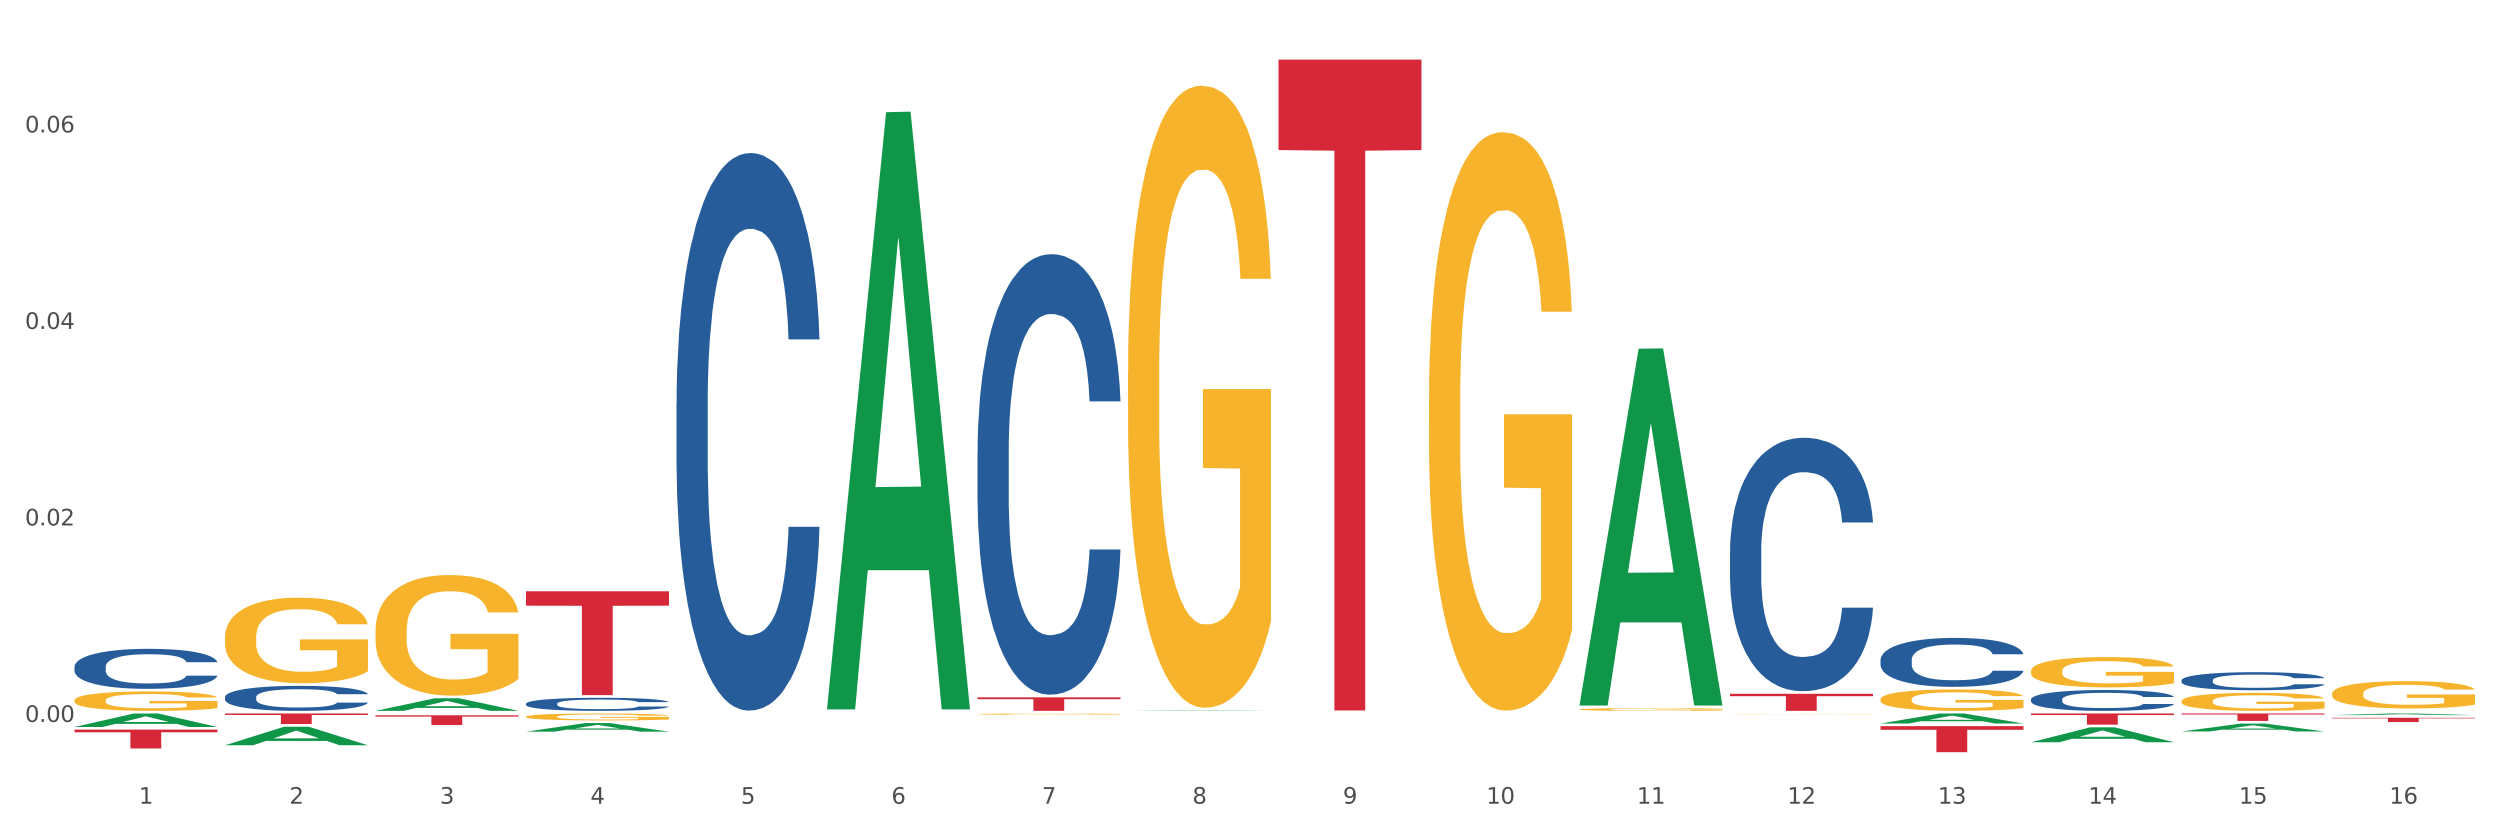 <?xml version="1.0" encoding="utf-8" standalone="no"?>
<!DOCTYPE svg PUBLIC "-//W3C//DTD SVG 1.1//EN"
  "http://www.w3.org/Graphics/SVG/1.1/DTD/svg11.dtd">
<svg xmlns:xlink="http://www.w3.org/1999/xlink" width="1080pt" height="360pt" viewBox="0 0 1080 360" xmlns="http://www.w3.org/2000/svg" version="1.1">
 <rect x="0" y="0" width="1080" height="360" fill="#333333" stroke="none"/>
 <defs>
  <style type="text/css">*{stroke-linejoin: round; stroke-linecap: butt}</style>
 </defs>
 <g id="figure_1">
  <g id="patch_1">
   <path d="M 0 360 
L 1080 360 
L 1080 0 
L 0 0 
z
" style="fill: #ffffff; stroke: #ffffff; stroke-linejoin: miter"/>
  </g>
  <g id="axes_1">
   <g id="matplotlib.axis_1">
    <g id="xtick_1">
     <g id="text_1">
      <!-- 1 -->
      <g style="fill: #4d4d4d" transform="translate(60.004 347.204) scale(0.096 -0.096)">
       <defs>
        <path id="DejaVuSans-31" d="M 794 531 
L 1825 531 
L 1825 4091 
L 703 3866 
L 703 4441 
L 1819 4666 
L 2450 4666 
L 2450 531 
L 3481 531 
L 3481 0 
L 794 0 
L 794 531 
z
" transform="scale(0.016)"/>
       </defs>
       <use xlink:href="#DejaVuSans-31"/>
      </g>
     </g>
    </g>
    <g id="xtick_2">
     <g id="text_2">
      <!-- 2 -->
      <g style="fill: #4d4d4d" transform="translate(125.021 347.204) scale(0.096 -0.096)">
       <defs>
        <path id="DejaVuSans-32" d="M 1228 531 
L 3431 531 
L 3431 0 
L 469 0 
L 469 531 
Q 828 903 1448 1529 
Q 2069 2156 2228 2338 
Q 2531 2678 2651 2914 
Q 2772 3150 2772 3378 
Q 2772 3750 2511 3984 
Q 2250 4219 1831 4219 
Q 1534 4219 1204 4116 
Q 875 4013 500 3803 
L 500 4441 
Q 881 4594 1212 4672 
Q 1544 4750 1819 4750 
Q 2544 4750 2975 4387 
Q 3406 4025 3406 3419 
Q 3406 3131 3298 2873 
Q 3191 2616 2906 2266 
Q 2828 2175 2409 1742 
Q 1991 1309 1228 531 
z
" transform="scale(0.016)"/>
       </defs>
       <use xlink:href="#DejaVuSans-32"/>
      </g>
     </g>
    </g>
    <g id="xtick_3">
     <g id="text_3">
      <!-- 3 -->
      <g style="fill: #4d4d4d" transform="translate(190.039 347.204) scale(0.096 -0.096)">
       <defs>
        <path id="DejaVuSans-33" d="M 2597 2516 
Q 3050 2419 3304 2112 
Q 3559 1806 3559 1356 
Q 3559 666 3084 287 
Q 2609 -91 1734 -91 
Q 1441 -91 1130 -33 
Q 819 25 488 141 
L 488 750 
Q 750 597 1062 519 
Q 1375 441 1716 441 
Q 2309 441 2620 675 
Q 2931 909 2931 1356 
Q 2931 1769 2642 2001 
Q 2353 2234 1838 2234 
L 1294 2234 
L 1294 2753 
L 1863 2753 
Q 2328 2753 2575 2939 
Q 2822 3125 2822 3475 
Q 2822 3834 2567 4026 
Q 2313 4219 1838 4219 
Q 1578 4219 1281 4162 
Q 984 4106 628 3988 
L 628 4550 
Q 988 4650 1302 4700 
Q 1616 4750 1894 4750 
Q 2613 4750 3031 4423 
Q 3450 4097 3450 3541 
Q 3450 3153 3228 2886 
Q 3006 2619 2597 2516 
z
" transform="scale(0.016)"/>
       </defs>
       <use xlink:href="#DejaVuSans-33"/>
      </g>
     </g>
    </g>
    <g id="xtick_4">
     <g id="text_4">
      <!-- 4 -->
      <g style="fill: #4d4d4d" transform="translate(255.056 347.204) scale(0.096 -0.096)">
       <defs>
        <path id="DejaVuSans-34" d="M 2419 4116 
L 825 1625 
L 2419 1625 
L 2419 4116 
z
M 2253 4666 
L 3047 4666 
L 3047 1625 
L 3713 1625 
L 3713 1100 
L 3047 1100 
L 3047 0 
L 2419 0 
L 2419 1100 
L 313 1100 
L 313 1709 
L 2253 4666 
z
" transform="scale(0.016)"/>
       </defs>
       <use xlink:href="#DejaVuSans-34"/>
      </g>
     </g>
    </g>
    <g id="xtick_5">
     <g id="text_5">
      <!-- 5 -->
      <g style="fill: #4d4d4d" transform="translate(320.073 347.204) scale(0.096 -0.096)">
       <defs>
        <path id="DejaVuSans-35" d="M 691 4666 
L 3169 4666 
L 3169 4134 
L 1269 4134 
L 1269 2991 
Q 1406 3038 1543 3061 
Q 1681 3084 1819 3084 
Q 2600 3084 3056 2656 
Q 3513 2228 3513 1497 
Q 3513 744 3044 326 
Q 2575 -91 1722 -91 
Q 1428 -91 1123 -41 
Q 819 9 494 109 
L 494 744 
Q 775 591 1075 516 
Q 1375 441 1709 441 
Q 2250 441 2565 725 
Q 2881 1009 2881 1497 
Q 2881 1984 2565 2268 
Q 2250 2553 1709 2553 
Q 1456 2553 1204 2497 
Q 953 2441 691 2322 
L 691 4666 
z
" transform="scale(0.016)"/>
       </defs>
       <use xlink:href="#DejaVuSans-35"/>
      </g>
     </g>
    </g>
    <g id="xtick_6">
     <g id="text_6">
      <!-- 6 -->
      <g style="fill: #4d4d4d" transform="translate(385.09 347.204) scale(0.096 -0.096)">
       <defs>
        <path id="DejaVuSans-36" d="M 2113 2584 
Q 1688 2584 1439 2293 
Q 1191 2003 1191 1497 
Q 1191 994 1439 701 
Q 1688 409 2113 409 
Q 2538 409 2786 701 
Q 3034 994 3034 1497 
Q 3034 2003 2786 2293 
Q 2538 2584 2113 2584 
z
M 3366 4563 
L 3366 3988 
Q 3128 4100 2886 4159 
Q 2644 4219 2406 4219 
Q 1781 4219 1451 3797 
Q 1122 3375 1075 2522 
Q 1259 2794 1537 2939 
Q 1816 3084 2150 3084 
Q 2853 3084 3261 2657 
Q 3669 2231 3669 1497 
Q 3669 778 3244 343 
Q 2819 -91 2113 -91 
Q 1303 -91 875 529 
Q 447 1150 447 2328 
Q 447 3434 972 4092 
Q 1497 4750 2381 4750 
Q 2619 4750 2861 4703 
Q 3103 4656 3366 4563 
z
" transform="scale(0.016)"/>
       </defs>
       <use xlink:href="#DejaVuSans-36"/>
      </g>
     </g>
    </g>
    <g id="xtick_7">
     <g id="text_7">
      <!-- 7 -->
      <g style="fill: #4d4d4d" transform="translate(450.108 347.204) scale(0.096 -0.096)">
       <defs>
        <path id="DejaVuSans-37" d="M 525 4666 
L 3525 4666 
L 3525 4397 
L 1831 0 
L 1172 0 
L 2766 4134 
L 525 4134 
L 525 4666 
z
" transform="scale(0.016)"/>
       </defs>
       <use xlink:href="#DejaVuSans-37"/>
      </g>
     </g>
    </g>
    <g id="xtick_8">
     <g id="text_8">
      <!-- 8 -->
      <g style="fill: #4d4d4d" transform="translate(515.125 347.204) scale(0.096 -0.096)">
       <defs>
        <path id="DejaVuSans-38" d="M 2034 2216 
Q 1584 2216 1326 1975 
Q 1069 1734 1069 1313 
Q 1069 891 1326 650 
Q 1584 409 2034 409 
Q 2484 409 2743 651 
Q 3003 894 3003 1313 
Q 3003 1734 2745 1975 
Q 2488 2216 2034 2216 
z
M 1403 2484 
Q 997 2584 770 2862 
Q 544 3141 544 3541 
Q 544 4100 942 4425 
Q 1341 4750 2034 4750 
Q 2731 4750 3128 4425 
Q 3525 4100 3525 3541 
Q 3525 3141 3298 2862 
Q 3072 2584 2669 2484 
Q 3125 2378 3379 2068 
Q 3634 1759 3634 1313 
Q 3634 634 3220 271 
Q 2806 -91 2034 -91 
Q 1263 -91 848 271 
Q 434 634 434 1313 
Q 434 1759 690 2068 
Q 947 2378 1403 2484 
z
M 1172 3481 
Q 1172 3119 1398 2916 
Q 1625 2713 2034 2713 
Q 2441 2713 2670 2916 
Q 2900 3119 2900 3481 
Q 2900 3844 2670 4047 
Q 2441 4250 2034 4250 
Q 1625 4250 1398 4047 
Q 1172 3844 1172 3481 
z
" transform="scale(0.016)"/>
       </defs>
       <use xlink:href="#DejaVuSans-38"/>
      </g>
     </g>
    </g>
    <g id="xtick_9">
     <g id="text_9">
      <!-- 9 -->
      <g style="fill: #4d4d4d" transform="translate(580.142 347.204) scale(0.096 -0.096)">
       <defs>
        <path id="DejaVuSans-39" d="M 703 97 
L 703 672 
Q 941 559 1184 500 
Q 1428 441 1663 441 
Q 2288 441 2617 861 
Q 2947 1281 2994 2138 
Q 2813 1869 2534 1725 
Q 2256 1581 1919 1581 
Q 1219 1581 811 2004 
Q 403 2428 403 3163 
Q 403 3881 828 4315 
Q 1253 4750 1959 4750 
Q 2769 4750 3195 4129 
Q 3622 3509 3622 2328 
Q 3622 1225 3098 567 
Q 2575 -91 1691 -91 
Q 1453 -91 1209 -44 
Q 966 3 703 97 
z
M 1959 2075 
Q 2384 2075 2632 2365 
Q 2881 2656 2881 3163 
Q 2881 3666 2632 3958 
Q 2384 4250 1959 4250 
Q 1534 4250 1286 3958 
Q 1038 3666 1038 3163 
Q 1038 2656 1286 2365 
Q 1534 2075 1959 2075 
z
" transform="scale(0.016)"/>
       </defs>
       <use xlink:href="#DejaVuSans-39"/>
      </g>
     </g>
    </g>
    <g id="xtick_10">
     <g id="text_10">
      <!-- 10 -->
      <g style="fill: #4d4d4d" transform="translate(642.105 347.204) scale(0.096 -0.096)">
       <defs>
        <path id="DejaVuSans-30" d="M 2034 4250 
Q 1547 4250 1301 3770 
Q 1056 3291 1056 2328 
Q 1056 1369 1301 889 
Q 1547 409 2034 409 
Q 2525 409 2770 889 
Q 3016 1369 3016 2328 
Q 3016 3291 2770 3770 
Q 2525 4250 2034 4250 
z
M 2034 4750 
Q 2819 4750 3233 4129 
Q 3647 3509 3647 2328 
Q 3647 1150 3233 529 
Q 2819 -91 2034 -91 
Q 1250 -91 836 529 
Q 422 1150 422 2328 
Q 422 3509 836 4129 
Q 1250 4750 2034 4750 
z
" transform="scale(0.016)"/>
       </defs>
       <use xlink:href="#DejaVuSans-31"/>
       <use xlink:href="#DejaVuSans-30" transform="translate(63.623 0)"/>
      </g>
     </g>
    </g>
    <g id="xtick_11">
     <g id="text_11">
      <!-- 11 -->
      <g style="fill: #4d4d4d" transform="translate(707.123 347.204) scale(0.096 -0.096)">
       <use xlink:href="#DejaVuSans-31"/>
       <use xlink:href="#DejaVuSans-31" transform="translate(63.623 0)"/>
      </g>
     </g>
    </g>
    <g id="xtick_12">
     <g id="text_12">
      <!-- 12 -->
      <g style="fill: #4d4d4d" transform="translate(772.14 347.204) scale(0.096 -0.096)">
       <use xlink:href="#DejaVuSans-31"/>
       <use xlink:href="#DejaVuSans-32" transform="translate(63.623 0)"/>
      </g>
     </g>
    </g>
    <g id="xtick_13">
     <g id="text_13">
      <!-- 13 -->
      <g style="fill: #4d4d4d" transform="translate(837.157 347.204) scale(0.096 -0.096)">
       <use xlink:href="#DejaVuSans-31"/>
       <use xlink:href="#DejaVuSans-33" transform="translate(63.623 0)"/>
      </g>
     </g>
    </g>
    <g id="xtick_14">
     <g id="text_14">
      <!-- 14 -->
      <g style="fill: #4d4d4d" transform="translate(902.174 347.204) scale(0.096 -0.096)">
       <use xlink:href="#DejaVuSans-31"/>
       <use xlink:href="#DejaVuSans-34" transform="translate(63.623 0)"/>
      </g>
     </g>
    </g>
    <g id="xtick_15">
     <g id="text_15">
      <!-- 15 -->
      <g style="fill: #4d4d4d" transform="translate(967.192 347.204) scale(0.096 -0.096)">
       <use xlink:href="#DejaVuSans-31"/>
       <use xlink:href="#DejaVuSans-35" transform="translate(63.623 0)"/>
      </g>
     </g>
    </g>
    <g id="xtick_16">
     <g id="text_16">
      <!-- 16 -->
      <g style="fill: #4d4d4d" transform="translate(1032.209 347.204) scale(0.096 -0.096)">
       <use xlink:href="#DejaVuSans-31"/>
       <use xlink:href="#DejaVuSans-36" transform="translate(63.623 0)"/>
      </g>
     </g>
    </g>
    <g id="xtick_17"/>
    <g id="xtick_18"/>
    <g id="xtick_19"/>
    <g id="xtick_20"/>
    <g id="xtick_21"/>
    <g id="xtick_22"/>
    <g id="xtick_23"/>
    <g id="xtick_24"/>
    <g id="xtick_25"/>
    <g id="xtick_26"/>
    <g id="xtick_27"/>
    <g id="xtick_28"/>
    <g id="xtick_29"/>
    <g id="xtick_30"/>
    <g id="xtick_31"/>
   </g>
   <g id="matplotlib.axis_2">
    <g id="ytick_1">
     <g id="text_17">
      <!-- 0.00 -->
      <g style="fill: #4d4d4d" transform="translate(10.8 311.877) scale(0.096 -0.096)">
       <defs>
        <path id="DejaVuSans-2e" d="M 684 794 
L 1344 794 
L 1344 0 
L 684 0 
L 684 794 
z
" transform="scale(0.016)"/>
       </defs>
       <use xlink:href="#DejaVuSans-30"/>
       <use xlink:href="#DejaVuSans-2e" transform="translate(63.623 0)"/>
       <use xlink:href="#DejaVuSans-30" transform="translate(95.41 0)"/>
       <use xlink:href="#DejaVuSans-30" transform="translate(159.033 0)"/>
      </g>
     </g>
    </g>
    <g id="ytick_2">
     <g id="text_18">
      <!-- 0.02 -->
      <g style="fill: #4d4d4d" transform="translate(10.8 226.989) scale(0.096 -0.096)">
       <use xlink:href="#DejaVuSans-30"/>
       <use xlink:href="#DejaVuSans-2e" transform="translate(63.623 0)"/>
       <use xlink:href="#DejaVuSans-30" transform="translate(95.41 0)"/>
       <use xlink:href="#DejaVuSans-32" transform="translate(159.033 0)"/>
      </g>
     </g>
    </g>
    <g id="ytick_3">
     <g id="text_19">
      <!-- 0.04 -->
      <g style="fill: #4d4d4d" transform="translate(10.8 142.102) scale(0.096 -0.096)">
       <use xlink:href="#DejaVuSans-30"/>
       <use xlink:href="#DejaVuSans-2e" transform="translate(63.623 0)"/>
       <use xlink:href="#DejaVuSans-30" transform="translate(95.41 0)"/>
       <use xlink:href="#DejaVuSans-34" transform="translate(159.033 0)"/>
      </g>
     </g>
    </g>
    <g id="ytick_4">
     <g id="text_20">
      <!-- 0.06 -->
      <g style="fill: #4d4d4d" transform="translate(10.8 57.214) scale(0.096 -0.096)">
       <use xlink:href="#DejaVuSans-30"/>
       <use xlink:href="#DejaVuSans-2e" transform="translate(63.623 0)"/>
       <use xlink:href="#DejaVuSans-30" transform="translate(95.41 0)"/>
       <use xlink:href="#DejaVuSans-36" transform="translate(159.033 0)"/>
      </g>
     </g>
    </g>
    <g id="ytick_5"/>
    <g id="ytick_6"/>
    <g id="ytick_7"/>
   </g>
   <g id="PolyCollection_1">
    <path d="M 32.175 314.054 
L 32.239 314.048 
L 57.709 308.235 
L 68.28 308.23 
L 93.941 314.065 
L 81.715 314.065 
L 76.176 312.706 
L 49.877 312.706 
L 49.686 312.728 
L 44.337 314.065 
L 32.175 314.065 
L 32.175 314.054 
L 53.188 311.895 
L 72.864 311.89 
L 63.122 309.473 
L 62.995 309.462 
L 62.867 309.479 
L 53.125 311.89 
L 53.188 311.895 
L 32.175 314.054 
z
" clip-path="url(#p233718413c)" style="fill: #109648"/>
    <path d="M 97.192 321.948 
L 97.256 321.94 
L 122.727 313.942 
L 133.297 313.934 
L 158.959 321.963 
L 146.733 321.963 
L 141.193 320.093 
L 114.894 320.093 
L 114.703 320.124 
L 109.354 321.963 
L 97.192 321.963 
L 97.192 321.948 
L 118.206 318.978 
L 137.882 318.97 
L 128.139 315.646 
L 128.012 315.631 
L 127.884 315.653 
L 118.142 318.97 
L 118.206 318.978 
L 97.192 321.948 
z
" clip-path="url(#p233718413c)" style="fill: #109648"/>
    <path d="M 357.261 305.97 
L 357.325 305.728 
L 382.796 48.472 
L 393.366 48.23 
L 419.028 306.455 
L 406.802 306.455 
L 401.262 246.324 
L 374.963 246.324 
L 374.772 247.294 
L 369.423 306.455 
L 357.261 306.455 
L 357.261 305.97 
L 378.275 210.439 
L 397.951 210.197 
L 388.208 103.269 
L 388.081 102.784 
L 387.953 103.512 
L 378.211 210.197 
L 378.275 210.439 
L 357.261 305.97 
z
" clip-path="url(#p233718413c)" style="fill: #109648"/>
    <path d="M 227.227 316.087 
L 227.29 316.083 
L 252.761 312.369 
L 263.331 312.365 
L 288.993 316.094 
L 276.767 316.094 
L 271.227 315.225 
L 244.929 315.225 
L 244.738 315.239 
L 239.389 316.094 
L 227.227 316.094 
L 227.227 316.087 
L 248.24 314.707 
L 267.916 314.704 
L 258.174 313.16 
L 258.046 313.153 
L 257.919 313.163 
L 248.176 314.704 
L 248.24 314.707 
L 227.227 316.087 
z
" clip-path="url(#p233718413c)" style="fill: #109648"/>
    <path d="M 682.347 304.507 
L 682.411 304.362 
L 707.882 150.638 
L 718.452 150.493 
L 744.114 304.797 
L 731.888 304.797 
L 726.348 268.865 
L 700.05 268.865 
L 699.859 269.445 
L 694.51 304.797 
L 682.347 304.797 
L 682.347 304.507 
L 703.361 247.422 
L 723.037 247.277 
L 713.294 183.382 
L 713.167 183.092 
L 713.04 183.527 
L 703.297 247.277 
L 703.361 247.422 
L 682.347 304.507 
z
" clip-path="url(#p233718413c)" style="fill: #109648"/>
    <path d="M 487.296 307.099 
L 487.359 307.099 
L 512.83 306.895 
L 523.4 306.895 
L 549.062 307.1 
L 536.836 307.1 
L 531.296 307.052 
L 504.998 307.052 
L 504.807 307.053 
L 499.458 307.1 
L 487.296 307.1 
L 487.296 307.099 
L 508.309 307.024 
L 527.985 307.024 
L 518.243 306.939 
L 518.115 306.938 
L 517.988 306.939 
L 508.245 307.024 
L 508.309 307.024 
L 487.296 307.099 
z
" clip-path="url(#p233718413c)" style="fill: #109648"/>
    <path d="M 162.209 307.09 
L 162.273 307.084 
L 187.744 301.662 
L 198.314 301.656 
L 223.976 307.1 
L 211.75 307.1 
L 206.21 305.832 
L 179.912 305.832 
L 179.721 305.853 
L 174.372 307.1 
L 162.209 307.1 
L 162.209 307.09 
L 183.223 305.076 
L 202.899 305.071 
L 193.156 302.817 
L 193.029 302.806 
L 192.902 302.822 
L 183.159 305.071 
L 183.223 305.076 
L 162.209 307.09 
z
" clip-path="url(#p233718413c)" style="fill: #109648"/>
    <path d="M 877.399 302.135 
L 877.472 302.127 
L 877.472 301.896 
L 877.691 301.583 
L 878.494 301.007 
L 879.516 300.57 
L 881.269 300.06 
L 882.218 299.846 
L 883.459 299.607 
L 886.014 299.22 
L 888.935 298.891 
L 890.979 298.71 
L 892.512 298.594 
L 895.944 298.388 
L 897.915 298.298 
L 899.959 298.224 
L 901.711 298.174 
L 904.632 298.117 
L 906.968 298.092 
L 909.67 298.084 
L 911.933 298.092 
L 914.926 298.125 
L 919.307 298.224 
L 920.986 298.281 
L 923.249 298.38 
L 925.586 298.512 
L 927.484 298.644 
L 929.674 298.833 
L 931.938 299.08 
L 934.128 299.393 
L 935.661 299.681 
L 936.902 299.986 
L 937.997 300.356 
L 938.8 300.76 
L 939.166 301.097 
L 925.805 301.097 
L 925.44 300.793 
L 924.71 300.463 
L 923.979 300.241 
L 923.176 300.06 
L 921.935 299.854 
L 920.84 299.722 
L 919.015 299.566 
L 917.336 299.467 
L 915.948 299.409 
L 914.269 299.36 
L 910.692 299.311 
L 908.136 299.311 
L 906.53 299.327 
L 904.559 299.368 
L 902.88 299.426 
L 900.908 299.525 
L 899.375 299.632 
L 897.842 299.772 
L 896.966 299.871 
L 895.652 300.052 
L 894.775 300.2 
L 893.607 300.455 
L 892.95 300.636 
L 891.782 301.106 
L 891.271 301.451 
L 891.052 301.69 
L 890.906 301.954 
L 890.906 303.238 
L 891.344 303.815 
L 891.709 304.062 
L 892.293 304.341 
L 893.388 304.704 
L 894.995 305.058 
L 896.674 305.313 
L 898.061 305.47 
L 899.375 305.585 
L 900.689 305.675 
L 902.296 305.758 
L 903.61 305.807 
L 905.581 305.857 
L 907.917 305.881 
L 909.743 305.881 
L 913.466 305.84 
L 915.145 305.799 
L 916.751 305.741 
L 918.504 305.651 
L 919.891 305.552 
L 920.694 305.478 
L 922.008 305.321 
L 923.03 305.157 
L 923.906 304.967 
L 924.491 304.803 
L 925.148 304.556 
L 925.659 304.276 
L 925.805 304.127 
L 939.166 304.127 
L 938.873 304.424 
L 938.362 304.712 
L 937.34 305.099 
L 936.537 305.321 
L 935.296 305.593 
L 933.982 305.824 
L 932.157 306.079 
L 930.477 306.268 
L 928.725 306.433 
L 926.827 306.581 
L 923.395 306.787 
L 922.154 306.845 
L 919.526 306.943 
L 917.482 307.001 
L 914.488 307.059 
L 911.422 307.092 
L 908.209 307.1 
L 905.362 307.083 
L 902.223 307.034 
L 900.251 306.985 
L 898.061 306.91 
L 895.506 306.795 
L 893.096 306.655 
L 890.833 306.491 
L 888.716 306.301 
L 886.744 306.087 
L 884.189 305.733 
L 882.291 305.387 
L 880.904 305.066 
L 879.954 304.794 
L 879.005 304.449 
L 878.494 304.21 
L 877.691 303.633 
L 877.399 303.098 
L 877.399 302.135 
z
" clip-path="url(#p233718413c)" style="fill: #255c99"/>
    <path d="M 1007.434 310.077 
L 1069.2 310.077 
L 1069.2 310.335 
L 1044.903 310.336 
L 1044.903 311.932 
L 1031.584 311.932 
L 1031.584 310.336 
L 1007.434 310.335 
L 1007.434 310.079 
L 1007.434 310.077 
z
" clip-path="url(#p233718413c)" style="fill: #d62839"/>
    <path d="M 422.278 301.239 
L 484.045 301.239 
L 484.045 302.053 
L 459.748 302.059 
L 459.748 307.1 
L 446.429 307.1 
L 446.429 302.059 
L 422.278 302.053 
L 422.278 301.244 
L 422.278 301.239 
z
" clip-path="url(#p233718413c)" style="fill: #d62839"/>
    <path d="M 552.313 25.759 
L 614.079 25.759 
L 614.079 64.833 
L 589.783 65.097 
L 589.783 306.93 
L 576.463 306.93 
L 576.463 65.097 
L 552.313 64.833 
L 552.313 26.024 
L 552.313 25.759 
z
" clip-path="url(#p233718413c)" style="fill: #d62839"/>
    <path d="M 747.365 299.728 
L 809.131 299.728 
L 809.131 300.752 
L 784.834 300.759 
L 784.834 307.1 
L 771.515 307.1 
L 771.515 300.759 
L 747.365 300.752 
L 747.365 299.735 
L 747.365 299.728 
z
" clip-path="url(#p233718413c)" style="fill: #d62839"/>
    <path d="M 32.175 315.195 
L 93.941 315.195 
L 93.941 316.327 
L 69.645 316.335 
L 69.645 323.344 
L 56.325 323.344 
L 56.325 316.335 
L 32.175 316.327 
L 32.175 315.202 
L 32.175 315.195 
z
" clip-path="url(#p233718413c)" style="fill: #d62839"/>
    <path d="M 97.192 308.23 
L 158.959 308.23 
L 158.959 308.865 
L 134.662 308.87 
L 134.662 312.805 
L 121.343 312.805 
L 121.343 308.87 
L 97.192 308.865 
L 97.192 308.234 
L 97.192 308.23 
z
" clip-path="url(#p233718413c)" style="fill: #d62839"/>
    <path d="M 162.209 308.981 
L 223.976 308.981 
L 223.976 309.569 
L 199.679 309.572 
L 199.679 313.209 
L 186.36 313.209 
L 186.36 309.572 
L 162.209 309.569 
L 162.209 308.985 
L 162.209 308.981 
z
" clip-path="url(#p233718413c)" style="fill: #d62839"/>
    <path d="M 227.227 255.418 
L 288.993 255.418 
L 288.993 261.657 
L 264.696 261.699 
L 264.696 300.309 
L 251.377 300.309 
L 251.377 261.699 
L 227.227 261.657 
L 227.227 255.46 
L 227.227 255.418 
z
" clip-path="url(#p233718413c)" style="fill: #d62839"/>
    <path d="M 812.382 313.695 
L 874.148 313.695 
L 874.148 315.259 
L 849.852 315.269 
L 849.852 324.95 
L 836.532 324.95 
L 836.532 315.269 
L 812.382 315.259 
L 812.382 313.705 
L 812.382 313.695 
z
" clip-path="url(#p233718413c)" style="fill: #d62839"/>
    <path d="M 877.399 308.23 
L 939.166 308.23 
L 939.166 308.902 
L 914.869 308.906 
L 914.869 313.064 
L 901.549 313.064 
L 901.549 308.906 
L 877.399 308.902 
L 877.399 308.234 
L 877.399 308.23 
z
" clip-path="url(#p233718413c)" style="fill: #d62839"/>
    <path d="M 942.416 308.23 
L 1004.183 308.23 
L 1004.183 308.677 
L 979.886 308.68 
L 979.886 311.451 
L 966.567 311.451 
L 966.567 308.68 
L 942.416 308.677 
L 942.416 308.233 
L 942.416 308.23 
z
" clip-path="url(#p233718413c)" style="fill: #d62839"/>
    <path d="M 422.278 308.492 
L 422.351 308.491 
L 422.351 308.475 
L 422.497 308.461 
L 423.226 308.427 
L 424.32 308.398 
L 425.122 308.383 
L 425.925 308.371 
L 426.873 308.359 
L 428.039 308.346 
L 430.154 308.327 
L 431.467 308.318 
L 433.071 308.308 
L 435.988 308.293 
L 438.103 308.285 
L 440.291 308.278 
L 443.864 308.27 
L 446.197 308.267 
L 448.677 308.264 
L 451.667 308.262 
L 453.927 308.262 
L 458.886 308.263 
L 463.116 308.267 
L 465.158 308.27 
L 467.783 308.276 
L 469.168 308.279 
L 471.429 308.287 
L 473.763 308.296 
L 475.367 308.304 
L 477.773 308.32 
L 479.596 308.335 
L 481.274 308.354 
L 482.149 308.367 
L 482.805 308.38 
L 483.389 308.394 
L 483.972 308.416 
L 470.846 308.416 
L 470.335 308.4 
L 469.533 308.385 
L 468.366 308.371 
L 467.345 308.362 
L 465.595 308.35 
L 463.991 308.343 
L 462.314 308.337 
L 460.272 308.333 
L 458.667 308.331 
L 456.407 308.329 
L 451.958 308.329 
L 448.969 308.333 
L 446.927 308.337 
L 445.614 308.342 
L 444.447 308.346 
L 443.135 308.352 
L 441.603 308.362 
L 440.509 308.371 
L 439.416 308.382 
L 438.54 308.392 
L 437.738 308.405 
L 437.082 308.419 
L 436.571 308.433 
L 436.134 308.45 
L 435.769 308.479 
L 435.769 308.541 
L 435.915 308.555 
L 436.28 308.574 
L 436.717 308.588 
L 437.447 308.605 
L 438.103 308.616 
L 439.343 308.633 
L 440.728 308.646 
L 441.822 308.655 
L 442.916 308.662 
L 444.812 308.672 
L 446.927 308.68 
L 448.75 308.685 
L 451.229 308.69 
L 452.906 308.692 
L 454.365 308.693 
L 457.938 308.693 
L 460.49 308.691 
L 463.334 308.688 
L 465.522 308.684 
L 467.345 308.679 
L 469.387 308.671 
L 470.7 308.663 
L 470.7 308.568 
L 454.657 308.568 
L 454.657 308.504 
L 484.045 308.504 
L 484.045 308.69 
L 482.805 308.699 
L 481.42 308.708 
L 479.961 308.716 
L 477.773 308.725 
L 475.148 308.734 
L 472.815 308.741 
L 470.335 308.746 
L 467.418 308.751 
L 463.626 308.756 
L 461.293 308.758 
L 458.376 308.759 
L 454.948 308.759 
L 451.958 308.759 
L 449.041 308.756 
L 445.979 308.752 
L 442.989 308.746 
L 440.728 308.74 
L 438.468 308.733 
L 436.061 308.724 
L 434.165 308.714 
L 432.707 308.706 
L 431.102 308.696 
L 429.352 308.682 
L 428.039 308.67 
L 426.873 308.657 
L 425.633 308.641 
L 424.758 308.627 
L 423.883 308.609 
L 423.372 308.596 
L 422.789 308.575 
L 422.351 308.547 
L 422.278 308.492 
z
" clip-path="url(#p233718413c)" style="fill: #f7b32b"/>
    <path d="M 97.192 275.275 
L 97.265 275.242 
L 97.265 274.026 
L 97.411 272.98 
L 98.14 270.448 
L 99.234 268.355 
L 100.036 267.241 
L 100.838 266.33 
L 101.786 265.419 
L 102.953 264.473 
L 105.068 263.089 
L 106.381 262.38 
L 107.985 261.638 
L 110.902 260.558 
L 113.017 259.95 
L 115.204 259.444 
L 118.778 258.836 
L 121.111 258.566 
L 123.591 258.363 
L 126.58 258.228 
L 128.841 258.195 
L 133.8 258.296 
L 138.03 258.6 
L 140.071 258.836 
L 142.697 259.241 
L 144.082 259.511 
L 146.343 260.051 
L 148.676 260.76 
L 150.281 261.368 
L 152.687 262.515 
L 154.51 263.663 
L 156.188 265.081 
L 157.063 266.06 
L 157.719 266.971 
L 158.302 268.018 
L 158.886 269.672 
L 145.759 269.672 
L 145.249 268.49 
L 144.447 267.376 
L 143.28 266.296 
L 142.259 265.621 
L 140.509 264.777 
L 138.905 264.237 
L 137.227 263.832 
L 135.185 263.494 
L 133.581 263.326 
L 131.321 263.191 
L 126.872 263.224 
L 123.882 263.494 
L 121.84 263.832 
L 120.528 264.136 
L 119.361 264.473 
L 118.048 264.946 
L 116.517 265.655 
L 115.423 266.296 
L 114.329 267.106 
L 113.454 267.917 
L 112.652 268.862 
L 111.996 269.874 
L 111.485 270.921 
L 111.048 272.204 
L 110.683 274.33 
L 110.683 278.955 
L 110.829 280.001 
L 111.194 281.385 
L 111.631 282.432 
L 112.36 283.681 
L 113.017 284.525 
L 114.256 285.74 
L 115.642 286.753 
L 116.736 287.394 
L 117.83 287.934 
L 119.726 288.677 
L 121.84 289.284 
L 123.664 289.656 
L 126.143 289.993 
L 127.82 290.128 
L 129.279 290.196 
L 132.852 290.196 
L 135.404 290.095 
L 138.248 289.858 
L 140.436 289.555 
L 142.259 289.183 
L 144.301 288.576 
L 145.614 288.002 
L 145.614 280.947 
L 129.57 280.913 
L 129.57 276.221 
L 158.959 276.221 
L 158.959 289.993 
L 157.719 290.702 
L 156.333 291.344 
L 154.875 291.917 
L 152.687 292.626 
L 150.062 293.302 
L 147.728 293.774 
L 145.249 294.179 
L 142.332 294.551 
L 138.54 294.888 
L 136.206 295.023 
L 133.289 295.124 
L 129.862 295.158 
L 126.872 295.091 
L 123.955 294.922 
L 120.892 294.618 
L 117.903 294.179 
L 115.642 293.74 
L 113.381 293.2 
L 110.975 292.491 
L 109.079 291.816 
L 107.62 291.209 
L 106.016 290.432 
L 104.266 289.419 
L 102.953 288.508 
L 101.786 287.563 
L 100.547 286.348 
L 99.672 285.301 
L 98.797 283.985 
L 98.286 283.006 
L 97.703 281.487 
L 97.265 279.36 
L 97.192 275.275 
z
" clip-path="url(#p233718413c)" style="fill: #f7b32b"/>
    <path d="M 162.209 272.495 
L 162.282 272.448 
L 162.282 270.735 
L 162.428 269.259 
L 163.157 265.69 
L 164.251 262.739 
L 165.054 261.169 
L 165.856 259.884 
L 166.804 258.599 
L 167.97 257.266 
L 170.085 255.315 
L 171.398 254.316 
L 173.002 253.269 
L 175.919 251.746 
L 178.034 250.889 
L 180.222 250.175 
L 183.795 249.319 
L 186.128 248.938 
L 188.608 248.652 
L 191.598 248.462 
L 193.858 248.415 
L 198.817 248.557 
L 203.047 248.986 
L 205.089 249.319 
L 207.714 249.89 
L 209.099 250.271 
L 211.36 251.032 
L 213.694 252.031 
L 215.298 252.888 
L 217.704 254.506 
L 219.528 256.124 
L 221.205 258.123 
L 222.08 259.503 
L 222.736 260.788 
L 223.32 262.263 
L 223.903 264.595 
L 210.777 264.595 
L 210.266 262.93 
L 209.464 261.359 
L 208.297 259.836 
L 207.276 258.885 
L 205.526 257.695 
L 203.922 256.933 
L 202.245 256.362 
L 200.203 255.886 
L 198.598 255.648 
L 196.338 255.458 
L 191.889 255.506 
L 188.9 255.886 
L 186.858 256.362 
L 185.545 256.791 
L 184.378 257.266 
L 183.066 257.933 
L 181.534 258.932 
L 180.44 259.836 
L 179.347 260.978 
L 178.471 262.121 
L 177.669 263.453 
L 177.013 264.881 
L 176.503 266.356 
L 176.065 268.165 
L 175.7 271.163 
L 175.7 277.683 
L 175.846 279.158 
L 176.211 281.109 
L 176.648 282.585 
L 177.378 284.346 
L 178.034 285.535 
L 179.274 287.249 
L 180.659 288.676 
L 181.753 289.581 
L 182.847 290.342 
L 184.743 291.389 
L 186.858 292.246 
L 188.681 292.769 
L 191.16 293.245 
L 192.837 293.435 
L 194.296 293.531 
L 197.869 293.531 
L 200.422 293.388 
L 203.266 293.055 
L 205.453 292.626 
L 207.276 292.103 
L 209.318 291.246 
L 210.631 290.437 
L 210.631 280.491 
L 194.588 280.443 
L 194.588 273.828 
L 223.976 273.828 
L 223.976 293.245 
L 222.736 294.245 
L 221.351 295.149 
L 219.892 295.958 
L 217.704 296.957 
L 215.079 297.909 
L 212.746 298.575 
L 210.266 299.146 
L 207.349 299.67 
L 203.557 300.146 
L 201.224 300.336 
L 198.307 300.479 
L 194.879 300.527 
L 191.889 300.431 
L 188.972 300.193 
L 185.91 299.765 
L 182.92 299.146 
L 180.659 298.528 
L 178.399 297.766 
L 175.992 296.767 
L 174.096 295.815 
L 172.638 294.958 
L 171.033 293.864 
L 169.283 292.436 
L 167.97 291.151 
L 166.804 289.819 
L 165.564 288.105 
L 164.689 286.63 
L 163.814 284.774 
L 163.303 283.394 
L 162.72 281.252 
L 162.282 278.254 
L 162.209 272.495 
z
" clip-path="url(#p233718413c)" style="fill: #f7b32b"/>
    <path d="M 227.227 309.619 
L 227.3 309.616 
L 227.3 309.517 
L 227.445 309.432 
L 228.175 309.226 
L 229.269 309.056 
L 230.071 308.965 
L 230.873 308.891 
L 231.821 308.817 
L 232.988 308.74 
L 235.102 308.628 
L 236.415 308.57 
L 238.019 308.51 
L 240.936 308.422 
L 243.051 308.372 
L 245.239 308.331 
L 248.812 308.282 
L 251.146 308.26 
L 253.625 308.243 
L 256.615 308.232 
L 258.876 308.23 
L 263.834 308.238 
L 268.064 308.263 
L 270.106 308.282 
L 272.731 308.315 
L 274.117 308.337 
L 276.377 308.381 
L 278.711 308.438 
L 280.315 308.488 
L 282.722 308.581 
L 284.545 308.674 
L 286.222 308.79 
L 287.097 308.869 
L 287.753 308.943 
L 288.337 309.028 
L 288.92 309.163 
L 275.794 309.163 
L 275.283 309.067 
L 274.481 308.976 
L 273.315 308.888 
L 272.294 308.834 
L 270.543 308.765 
L 268.939 308.721 
L 267.262 308.688 
L 265.22 308.661 
L 263.616 308.647 
L 261.355 308.636 
L 256.907 308.639 
L 253.917 308.661 
L 251.875 308.688 
L 250.562 308.713 
L 249.396 308.74 
L 248.083 308.779 
L 246.552 308.836 
L 245.458 308.888 
L 244.364 308.954 
L 243.489 309.02 
L 242.687 309.097 
L 242.03 309.179 
L 241.52 309.264 
L 241.082 309.369 
L 240.718 309.542 
L 240.718 309.918 
L 240.863 310.003 
L 241.228 310.115 
L 241.666 310.2 
L 242.395 310.302 
L 243.051 310.371 
L 244.291 310.469 
L 245.676 310.552 
L 246.77 310.604 
L 247.864 310.648 
L 249.76 310.708 
L 251.875 310.758 
L 253.698 310.788 
L 256.177 310.815 
L 257.855 310.826 
L 259.313 310.832 
L 262.886 310.832 
L 265.439 310.824 
L 268.283 310.804 
L 270.47 310.78 
L 272.294 310.749 
L 274.335 310.7 
L 275.648 310.653 
L 275.648 310.08 
L 259.605 310.077 
L 259.605 309.695 
L 288.993 309.695 
L 288.993 310.815 
L 287.753 310.873 
L 286.368 310.925 
L 284.909 310.972 
L 282.722 311.029 
L 280.096 311.084 
L 277.763 311.123 
L 275.283 311.156 
L 272.366 311.186 
L 268.574 311.213 
L 266.241 311.224 
L 263.324 311.232 
L 259.897 311.235 
L 256.907 311.23 
L 253.99 311.216 
L 250.927 311.191 
L 247.937 311.156 
L 245.676 311.12 
L 243.416 311.076 
L 241.009 311.018 
L 239.113 310.963 
L 237.655 310.914 
L 236.05 310.851 
L 234.3 310.769 
L 232.988 310.695 
L 231.821 310.618 
L 230.581 310.519 
L 229.706 310.434 
L 228.831 310.327 
L 228.321 310.247 
L 227.737 310.124 
L 227.3 309.951 
L 227.227 309.619 
z
" clip-path="url(#p233718413c)" style="fill: #f7b32b"/>
    <path d="M 747.365 308.6 
L 747.438 308.599 
L 747.438 308.596 
L 747.583 308.592 
L 748.313 308.584 
L 749.407 308.577 
L 750.209 308.574 
L 751.011 308.571 
L 751.959 308.568 
L 753.126 308.565 
L 755.24 308.56 
L 756.553 308.558 
L 758.157 308.556 
L 761.074 308.552 
L 763.189 308.55 
L 765.377 308.548 
L 768.95 308.547 
L 771.284 308.546 
L 773.763 308.545 
L 776.753 308.545 
L 779.014 308.544 
L 783.972 308.545 
L 788.202 308.546 
L 790.244 308.547 
L 792.869 308.548 
L 794.255 308.549 
L 796.515 308.55 
L 798.849 308.553 
L 800.453 308.555 
L 802.86 308.558 
L 804.683 308.562 
L 806.36 308.567 
L 807.235 308.57 
L 807.891 308.573 
L 808.475 308.576 
L 809.058 308.582 
L 795.932 308.582 
L 795.421 308.578 
L 794.619 308.574 
L 793.452 308.571 
L 792.432 308.568 
L 790.681 308.566 
L 789.077 308.564 
L 787.4 308.563 
L 785.358 308.562 
L 783.754 308.561 
L 781.493 308.561 
L 777.045 308.561 
L 774.055 308.562 
L 772.013 308.563 
L 770.7 308.564 
L 769.533 308.565 
L 768.221 308.566 
L 766.689 308.569 
L 765.596 308.571 
L 764.502 308.573 
L 763.627 308.576 
L 762.824 308.579 
L 762.168 308.582 
L 761.658 308.586 
L 761.22 308.59 
L 760.856 308.597 
L 760.856 308.611 
L 761.001 308.615 
L 761.366 308.619 
L 761.804 308.623 
L 762.533 308.627 
L 763.189 308.629 
L 764.429 308.633 
L 765.814 308.637 
L 766.908 308.639 
L 768.002 308.64 
L 769.898 308.643 
L 772.013 308.645 
L 773.836 308.646 
L 776.315 308.647 
L 777.993 308.648 
L 779.451 308.648 
L 783.024 308.648 
L 785.577 308.647 
L 788.421 308.647 
L 790.608 308.646 
L 792.432 308.644 
L 794.473 308.643 
L 795.786 308.641 
L 795.786 308.618 
L 779.743 308.618 
L 779.743 308.603 
L 809.131 308.603 
L 809.131 308.647 
L 807.891 308.649 
L 806.506 308.651 
L 805.047 308.653 
L 802.86 308.656 
L 800.234 308.658 
L 797.901 308.659 
L 795.421 308.661 
L 792.504 308.662 
L 788.712 308.663 
L 786.379 308.663 
L 783.462 308.664 
L 780.034 308.664 
L 777.045 308.664 
L 774.128 308.663 
L 771.065 308.662 
L 768.075 308.661 
L 765.814 308.659 
L 763.554 308.657 
L 761.147 308.655 
L 759.251 308.653 
L 757.793 308.651 
L 756.188 308.648 
L 754.438 308.645 
L 753.126 308.642 
L 751.959 308.639 
L 750.719 308.635 
L 749.844 308.632 
L 748.969 308.628 
L 748.459 308.625 
L 747.875 308.62 
L 747.438 308.613 
L 747.365 308.6 
z
" clip-path="url(#p233718413c)" style="fill: #f7b32b"/>
    <path d="M 942.416 293.89 
L 942.489 293.882 
L 942.489 293.683 
L 942.708 293.412 
L 943.512 292.913 
L 944.534 292.535 
L 946.286 292.093 
L 947.235 291.908 
L 948.476 291.701 
L 951.032 291.366 
L 953.952 291.081 
L 955.996 290.924 
L 957.529 290.824 
L 960.961 290.646 
L 962.932 290.567 
L 964.976 290.503 
L 966.729 290.46 
L 969.649 290.41 
L 971.985 290.389 
L 974.687 290.382 
L 976.95 290.389 
L 979.943 290.418 
L 984.324 290.503 
L 986.003 290.553 
L 988.267 290.639 
L 990.603 290.753 
L 992.501 290.867 
L 994.691 291.031 
L 996.955 291.245 
L 999.145 291.515 
L 1000.678 291.765 
L 1001.919 292.029 
L 1003.015 292.35 
L 1003.818 292.699 
L 1004.183 292.991 
L 990.822 292.991 
L 990.457 292.728 
L 989.727 292.442 
L 988.997 292.25 
L 988.194 292.093 
L 986.952 291.915 
L 985.857 291.801 
L 984.032 291.665 
L 982.353 291.58 
L 980.966 291.53 
L 979.286 291.487 
L 975.709 291.444 
L 973.154 291.444 
L 971.547 291.458 
L 969.576 291.494 
L 967.897 291.544 
L 965.926 291.63 
L 964.392 291.722 
L 962.859 291.843 
L 961.983 291.929 
L 960.669 292.086 
L 959.793 292.214 
L 958.625 292.435 
L 957.967 292.592 
L 956.799 292.998 
L 956.288 293.298 
L 956.069 293.505 
L 955.923 293.733 
L 955.923 294.845 
L 956.361 295.344 
L 956.726 295.558 
L 957.31 295.8 
L 958.406 296.114 
L 960.012 296.421 
L 961.691 296.642 
L 963.078 296.777 
L 964.392 296.877 
L 965.707 296.955 
L 967.313 297.027 
L 968.627 297.069 
L 970.598 297.112 
L 972.935 297.134 
L 974.76 297.134 
L 978.483 297.098 
L 980.163 297.062 
L 981.769 297.012 
L 983.521 296.934 
L 984.908 296.848 
L 985.711 296.784 
L 987.025 296.649 
L 988.048 296.506 
L 988.924 296.342 
L 989.508 296.2 
L 990.165 295.986 
L 990.676 295.743 
L 990.822 295.615 
L 1004.183 295.615 
L 1003.891 295.872 
L 1003.38 296.121 
L 1002.358 296.456 
L 1001.554 296.649 
L 1000.313 296.884 
L 998.999 297.084 
L 997.174 297.305 
L 995.495 297.469 
L 993.742 297.611 
L 991.844 297.74 
L 988.413 297.918 
L 987.171 297.968 
L 984.543 298.053 
L 982.499 298.103 
L 979.505 298.153 
L 976.439 298.182 
L 973.227 298.189 
L 970.379 298.174 
L 967.24 298.132 
L 965.268 298.089 
L 963.078 298.025 
L 960.523 297.925 
L 958.114 297.804 
L 955.85 297.661 
L 953.733 297.497 
L 951.762 297.312 
L 949.206 297.005 
L 947.308 296.706 
L 945.921 296.428 
L 944.972 296.192 
L 944.023 295.893 
L 943.512 295.686 
L 942.708 295.187 
L 942.416 294.724 
L 942.416 293.89 
z
" clip-path="url(#p233718413c)" style="fill: #255c99"/>
    <path d="M 877.399 289.912 
L 877.472 289.9 
L 877.472 289.469 
L 877.618 289.099 
L 878.347 288.202 
L 879.441 287.461 
L 880.243 287.066 
L 881.045 286.743 
L 881.993 286.421 
L 883.16 286.086 
L 885.275 285.596 
L 886.588 285.345 
L 888.192 285.081 
L 891.109 284.699 
L 893.224 284.484 
L 895.411 284.304 
L 898.985 284.089 
L 901.318 283.993 
L 903.798 283.922 
L 906.787 283.874 
L 909.048 283.862 
L 914.007 283.898 
L 918.236 284.005 
L 920.278 284.089 
L 922.904 284.233 
L 924.289 284.328 
L 926.55 284.52 
L 928.883 284.771 
L 930.488 284.986 
L 932.894 285.392 
L 934.717 285.799 
L 936.394 286.301 
L 937.27 286.648 
L 937.926 286.971 
L 938.509 287.341 
L 939.093 287.927 
L 925.966 287.927 
L 925.456 287.509 
L 924.654 287.114 
L 923.487 286.731 
L 922.466 286.492 
L 920.716 286.193 
L 919.111 286.002 
L 917.434 285.859 
L 915.392 285.739 
L 913.788 285.679 
L 911.527 285.631 
L 907.079 285.643 
L 904.089 285.739 
L 902.047 285.859 
L 900.735 285.966 
L 899.568 286.086 
L 898.255 286.253 
L 896.724 286.504 
L 895.63 286.731 
L 894.536 287.018 
L 893.661 287.305 
L 892.859 287.64 
L 892.203 287.999 
L 891.692 288.369 
L 891.255 288.824 
L 890.89 289.577 
L 890.89 291.215 
L 891.036 291.586 
L 891.4 292.076 
L 891.838 292.446 
L 892.567 292.889 
L 893.224 293.188 
L 894.463 293.618 
L 895.849 293.977 
L 896.943 294.204 
L 898.037 294.395 
L 899.933 294.658 
L 902.047 294.874 
L 903.87 295.005 
L 906.35 295.125 
L 908.027 295.172 
L 909.486 295.196 
L 913.059 295.196 
L 915.611 295.16 
L 918.455 295.077 
L 920.643 294.969 
L 922.466 294.838 
L 924.508 294.622 
L 925.82 294.419 
L 925.82 291.92 
L 909.777 291.908 
L 909.777 290.247 
L 939.166 290.247 
L 939.166 295.125 
L 937.926 295.376 
L 936.54 295.603 
L 935.082 295.806 
L 932.894 296.057 
L 930.269 296.296 
L 927.935 296.464 
L 925.456 296.607 
L 922.539 296.739 
L 918.747 296.858 
L 916.413 296.906 
L 913.496 296.942 
L 910.069 296.954 
L 907.079 296.93 
L 904.162 296.87 
L 901.099 296.763 
L 898.109 296.607 
L 895.849 296.452 
L 893.588 296.26 
L 891.182 296.009 
L 889.286 295.77 
L 887.827 295.555 
L 886.223 295.28 
L 884.473 294.921 
L 883.16 294.599 
L 881.993 294.264 
L 880.754 293.833 
L 879.879 293.463 
L 879.003 292.996 
L 878.493 292.65 
L 877.91 292.112 
L 877.472 291.358 
L 877.399 289.912 
z
" clip-path="url(#p233718413c)" style="fill: #f7b32b"/>
    <path d="M 942.416 302.914 
L 942.489 302.907 
L 942.489 302.651 
L 942.635 302.431 
L 943.364 301.898 
L 944.458 301.458 
L 945.26 301.223 
L 946.063 301.031 
L 947.011 300.839 
L 948.177 300.64 
L 950.292 300.349 
L 951.605 300.2 
L 953.209 300.043 
L 956.126 299.816 
L 958.241 299.688 
L 960.429 299.582 
L 964.002 299.454 
L 966.335 299.397 
L 968.815 299.354 
L 971.805 299.326 
L 974.065 299.319 
L 979.024 299.34 
L 983.254 299.404 
L 985.296 299.454 
L 987.921 299.539 
L 989.306 299.596 
L 991.567 299.709 
L 993.901 299.859 
L 995.505 299.987 
L 997.911 300.228 
L 999.734 300.47 
L 1001.412 300.768 
L 1002.287 300.974 
L 1002.943 301.166 
L 1003.526 301.386 
L 1004.11 301.735 
L 990.984 301.735 
L 990.473 301.486 
L 989.671 301.251 
L 988.504 301.024 
L 987.483 300.882 
L 985.733 300.704 
L 984.129 300.591 
L 982.451 300.505 
L 980.41 300.434 
L 978.805 300.399 
L 976.545 300.37 
L 972.096 300.377 
L 969.106 300.434 
L 967.065 300.505 
L 965.752 300.569 
L 964.585 300.64 
L 963.273 300.74 
L 961.741 300.889 
L 960.647 301.024 
L 959.553 301.195 
L 958.678 301.365 
L 957.876 301.564 
L 957.22 301.777 
L 956.709 301.998 
L 956.272 302.268 
L 955.907 302.715 
L 955.907 303.689 
L 956.053 303.909 
L 956.418 304.201 
L 956.855 304.421 
L 957.585 304.684 
L 958.241 304.861 
L 959.481 305.117 
L 960.866 305.33 
L 961.96 305.465 
L 963.054 305.579 
L 964.95 305.735 
L 967.065 305.863 
L 968.888 305.942 
L 971.367 306.013 
L 973.044 306.041 
L 974.503 306.055 
L 978.076 306.055 
L 980.628 306.034 
L 983.472 305.984 
L 985.66 305.92 
L 987.483 305.842 
L 989.525 305.714 
L 990.838 305.593 
L 990.838 304.108 
L 974.795 304.101 
L 974.795 303.113 
L 1004.183 303.113 
L 1004.183 306.013 
L 1002.943 306.162 
L 1001.558 306.297 
L 1000.099 306.418 
L 997.911 306.567 
L 995.286 306.709 
L 992.953 306.808 
L 990.473 306.894 
L 987.556 306.972 
L 983.764 307.043 
L 981.431 307.071 
L 978.514 307.093 
L 975.086 307.1 
L 972.096 307.086 
L 969.179 307.05 
L 966.117 306.986 
L 963.127 306.894 
L 960.866 306.801 
L 958.605 306.688 
L 956.199 306.538 
L 954.303 306.396 
L 952.844 306.268 
L 951.24 306.105 
L 949.49 305.892 
L 948.177 305.7 
L 947.011 305.501 
L 945.771 305.245 
L 944.896 305.025 
L 944.021 304.748 
L 943.51 304.542 
L 942.927 304.222 
L 942.489 303.774 
L 942.416 302.914 
z
" clip-path="url(#p233718413c)" style="fill: #f7b32b"/>
    <path d="M 1007.434 299.704 
L 1007.507 299.693 
L 1007.507 299.306 
L 1007.652 298.972 
L 1008.382 298.166 
L 1009.475 297.499 
L 1010.278 297.144 
L 1011.08 296.853 
L 1012.028 296.563 
L 1013.195 296.262 
L 1015.309 295.821 
L 1016.622 295.595 
L 1018.226 295.358 
L 1021.143 295.014 
L 1023.258 294.82 
L 1025.446 294.659 
L 1029.019 294.466 
L 1031.353 294.38 
L 1033.832 294.315 
L 1036.822 294.272 
L 1039.083 294.261 
L 1044.041 294.293 
L 1048.271 294.39 
L 1050.313 294.466 
L 1052.938 294.595 
L 1054.324 294.681 
L 1056.584 294.853 
L 1058.918 295.079 
L 1060.522 295.272 
L 1062.929 295.638 
L 1064.752 296.004 
L 1066.429 296.455 
L 1067.304 296.767 
L 1067.96 297.058 
L 1068.544 297.391 
L 1069.127 297.918 
L 1056.001 297.918 
L 1055.49 297.542 
L 1054.688 297.187 
L 1053.521 296.843 
L 1052.5 296.627 
L 1050.75 296.359 
L 1049.146 296.186 
L 1047.469 296.057 
L 1045.427 295.95 
L 1043.823 295.896 
L 1041.562 295.853 
L 1037.114 295.864 
L 1034.124 295.95 
L 1032.082 296.057 
L 1030.769 296.154 
L 1029.602 296.262 
L 1028.29 296.412 
L 1026.758 296.638 
L 1025.665 296.843 
L 1024.571 297.101 
L 1023.696 297.359 
L 1022.893 297.66 
L 1022.237 297.983 
L 1021.727 298.316 
L 1021.289 298.725 
L 1020.925 299.402 
L 1020.925 300.876 
L 1021.07 301.209 
L 1021.435 301.65 
L 1021.873 301.984 
L 1022.602 302.382 
L 1023.258 302.651 
L 1024.498 303.038 
L 1025.883 303.361 
L 1026.977 303.565 
L 1028.071 303.737 
L 1029.967 303.974 
L 1032.082 304.167 
L 1033.905 304.286 
L 1036.384 304.393 
L 1038.062 304.436 
L 1039.52 304.458 
L 1043.093 304.458 
L 1045.646 304.425 
L 1048.49 304.35 
L 1050.677 304.253 
L 1052.5 304.135 
L 1054.542 303.941 
L 1055.855 303.759 
L 1055.855 301.511 
L 1039.812 301.5 
L 1039.812 300.005 
L 1069.2 300.005 
L 1069.2 304.393 
L 1067.96 304.619 
L 1066.575 304.823 
L 1065.116 305.006 
L 1062.929 305.232 
L 1060.303 305.447 
L 1057.97 305.598 
L 1055.49 305.727 
L 1052.573 305.845 
L 1048.781 305.953 
L 1046.448 305.996 
L 1043.531 306.028 
L 1040.103 306.039 
L 1037.114 306.017 
L 1034.197 305.963 
L 1031.134 305.867 
L 1028.144 305.727 
L 1025.883 305.587 
L 1023.623 305.415 
L 1021.216 305.189 
L 1019.32 304.974 
L 1017.862 304.78 
L 1016.257 304.533 
L 1014.507 304.21 
L 1013.195 303.92 
L 1012.028 303.619 
L 1010.788 303.232 
L 1009.913 302.898 
L 1009.038 302.479 
L 1008.527 302.167 
L 1007.944 301.683 
L 1007.507 301.005 
L 1007.434 299.704 
z
" clip-path="url(#p233718413c)" style="fill: #f7b32b"/>
    <path d="M 487.296 161.197 
L 487.369 160.951 
L 487.369 152.115 
L 487.514 144.506 
L 488.244 126.098 
L 489.338 110.88 
L 490.14 102.78 
L 490.942 96.153 
L 491.89 89.526 
L 493.057 82.653 
L 495.171 72.59 
L 496.484 67.436 
L 498.088 62.036 
L 501.005 54.181 
L 503.12 49.763 
L 505.308 46.082 
L 508.881 41.664 
L 511.215 39.7 
L 513.694 38.227 
L 516.684 37.246 
L 518.945 37 
L 523.903 37.736 
L 528.133 39.945 
L 530.175 41.664 
L 532.8 44.609 
L 534.186 46.573 
L 536.446 50.5 
L 538.78 55.654 
L 540.384 60.072 
L 542.791 68.417 
L 544.614 76.763 
L 546.291 87.071 
L 547.166 94.189 
L 547.822 100.816 
L 548.406 108.425 
L 548.989 120.452 
L 535.863 120.452 
L 535.352 111.862 
L 534.55 103.762 
L 533.383 95.908 
L 532.363 90.999 
L 530.612 84.862 
L 529.008 80.935 
L 527.331 77.99 
L 525.289 75.535 
L 523.685 74.308 
L 521.424 73.326 
L 516.976 73.572 
L 513.986 75.535 
L 511.944 77.99 
L 510.631 80.199 
L 509.464 82.653 
L 508.152 86.09 
L 506.62 91.244 
L 505.527 95.908 
L 504.433 101.798 
L 503.558 107.689 
L 502.756 114.562 
L 502.099 121.925 
L 501.589 129.534 
L 501.151 138.861 
L 500.787 154.324 
L 500.787 187.95 
L 500.932 195.559 
L 501.297 205.623 
L 501.735 213.231 
L 502.464 222.313 
L 503.12 228.449 
L 504.36 237.285 
L 505.745 244.649 
L 506.839 249.312 
L 507.933 253.239 
L 509.829 258.639 
L 511.944 263.057 
L 513.767 265.757 
L 516.246 268.212 
L 517.924 269.194 
L 519.382 269.684 
L 522.955 269.684 
L 525.508 268.948 
L 528.352 267.23 
L 530.539 265.021 
L 532.363 262.321 
L 534.404 257.903 
L 535.717 253.73 
L 535.717 202.432 
L 519.674 202.186 
L 519.674 168.069 
L 549.062 168.069 
L 549.062 268.212 
L 547.822 273.366 
L 546.437 278.03 
L 544.978 282.202 
L 542.791 287.357 
L 540.165 292.266 
L 537.832 295.702 
L 535.352 298.647 
L 532.435 301.347 
L 528.643 303.802 
L 526.31 304.783 
L 523.393 305.52 
L 519.966 305.765 
L 516.976 305.274 
L 514.059 304.047 
L 510.996 301.838 
L 508.006 298.647 
L 505.745 295.456 
L 503.485 291.529 
L 501.078 286.375 
L 499.182 281.466 
L 497.724 277.048 
L 496.119 271.403 
L 494.369 264.039 
L 493.057 257.412 
L 491.89 250.54 
L 490.65 241.703 
L 489.775 234.095 
L 488.9 224.522 
L 488.39 217.404 
L 487.806 206.359 
L 487.369 190.896 
L 487.296 161.197 
z
" clip-path="url(#p233718413c)" style="fill: #f7b32b"/>
    <path d="M 617.33 172.564 
L 617.403 172.336 
L 617.403 164.12 
L 617.549 157.045 
L 618.278 139.928 
L 619.372 125.778 
L 620.174 118.247 
L 620.976 112.084 
L 621.924 105.922 
L 623.091 99.532 
L 625.206 90.175 
L 626.519 85.382 
L 628.123 80.361 
L 631.04 73.058 
L 633.155 68.95 
L 635.342 65.526 
L 638.916 61.418 
L 641.249 59.593 
L 643.729 58.223 
L 646.718 57.31 
L 648.979 57.082 
L 653.938 57.767 
L 658.167 59.821 
L 660.209 61.418 
L 662.835 64.157 
L 664.22 65.983 
L 666.481 69.635 
L 668.814 74.427 
L 670.419 78.535 
L 672.825 86.295 
L 674.648 94.055 
L 676.325 103.64 
L 677.201 110.259 
L 677.857 116.421 
L 678.44 123.496 
L 679.024 134.679 
L 665.897 134.679 
L 665.387 126.691 
L 664.585 119.159 
L 663.418 111.856 
L 662.397 107.292 
L 660.647 101.586 
L 659.043 97.934 
L 657.365 95.196 
L 655.323 92.914 
L 653.719 91.772 
L 651.458 90.859 
L 647.01 91.088 
L 644.02 92.914 
L 641.978 95.196 
L 640.666 97.25 
L 639.499 99.532 
L 638.186 102.727 
L 636.655 107.52 
L 635.561 111.856 
L 634.467 117.334 
L 633.592 122.811 
L 632.79 129.201 
L 632.134 136.048 
L 631.623 143.123 
L 631.186 151.796 
L 630.821 166.174 
L 630.821 197.441 
L 630.967 204.516 
L 631.332 213.873 
L 631.769 220.948 
L 632.498 229.392 
L 633.155 235.098 
L 634.394 243.314 
L 635.78 250.161 
L 636.874 254.497 
L 637.968 258.149 
L 639.864 263.17 
L 641.978 267.278 
L 643.801 269.788 
L 646.281 272.07 
L 647.958 272.983 
L 649.417 273.44 
L 652.99 273.44 
L 655.542 272.755 
L 658.386 271.158 
L 660.574 269.104 
L 662.397 266.593 
L 664.439 262.485 
L 665.752 258.605 
L 665.752 210.906 
L 649.708 210.678 
L 649.708 178.954 
L 679.097 178.954 
L 679.097 272.07 
L 677.857 276.863 
L 676.471 281.199 
L 675.013 285.079 
L 672.825 289.872 
L 670.2 294.437 
L 667.866 297.632 
L 665.387 300.37 
L 662.47 302.881 
L 658.678 305.163 
L 656.344 306.076 
L 653.427 306.761 
L 650 306.989 
L 647.01 306.532 
L 644.093 305.391 
L 641.03 303.337 
L 638.041 300.37 
L 635.78 297.403 
L 633.519 293.752 
L 631.113 288.959 
L 629.217 284.395 
L 627.758 280.287 
L 626.154 275.037 
L 624.404 268.191 
L 623.091 262.029 
L 621.924 255.638 
L 620.685 247.422 
L 619.81 240.347 
L 618.934 231.446 
L 618.424 224.828 
L 617.841 214.558 
L 617.403 200.179 
L 617.33 172.564 
z
" clip-path="url(#p233718413c)" style="fill: #f7b32b"/>
    <path d="M 812.382 312.557 
L 812.446 312.553 
L 837.916 308.234 
L 848.487 308.23 
L 874.148 312.565 
L 861.922 312.565 
L 856.382 311.555 
L 830.084 311.555 
L 829.893 311.572 
L 824.544 312.565 
L 812.382 312.565 
L 812.382 312.557 
L 833.395 310.953 
L 853.071 310.949 
L 843.329 309.154 
L 843.201 309.146 
L 843.074 309.158 
L 833.332 310.949 
L 833.395 310.953 
L 812.382 312.557 
z
" clip-path="url(#p233718413c)" style="fill: #109648"/>
    <path d="M 812.382 302.122 
L 812.455 302.114 
L 812.455 301.81 
L 812.601 301.548 
L 813.33 300.914 
L 814.424 300.39 
L 815.226 300.111 
L 816.028 299.883 
L 816.976 299.655 
L 818.143 299.418 
L 820.258 299.072 
L 821.57 298.894 
L 823.175 298.708 
L 826.092 298.438 
L 828.206 298.286 
L 830.394 298.159 
L 833.967 298.007 
L 836.301 297.939 
L 838.78 297.888 
L 841.77 297.855 
L 844.031 297.846 
L 848.99 297.872 
L 853.219 297.948 
L 855.261 298.007 
L 857.886 298.108 
L 859.272 298.176 
L 861.532 298.311 
L 863.866 298.488 
L 865.47 298.641 
L 867.877 298.928 
L 869.7 299.215 
L 871.377 299.57 
L 872.252 299.815 
L 872.909 300.043 
L 873.492 300.305 
L 874.075 300.719 
L 860.949 300.719 
L 860.439 300.424 
L 859.636 300.145 
L 858.47 299.874 
L 857.449 299.705 
L 855.699 299.494 
L 854.094 299.359 
L 852.417 299.257 
L 850.375 299.173 
L 848.771 299.131 
L 846.51 299.097 
L 842.062 299.105 
L 839.072 299.173 
L 837.03 299.257 
L 835.717 299.334 
L 834.551 299.418 
L 833.238 299.536 
L 831.707 299.714 
L 830.613 299.874 
L 829.519 300.077 
L 828.644 300.28 
L 827.842 300.517 
L 827.185 300.77 
L 826.675 301.032 
L 826.237 301.353 
L 825.873 301.886 
L 825.873 303.043 
L 826.019 303.305 
L 826.383 303.652 
L 826.821 303.914 
L 827.55 304.227 
L 828.206 304.438 
L 829.446 304.742 
L 830.832 304.996 
L 831.925 305.156 
L 833.019 305.291 
L 834.915 305.477 
L 837.03 305.629 
L 838.853 305.722 
L 841.333 305.807 
L 843.01 305.841 
L 844.468 305.858 
L 848.042 305.858 
L 850.594 305.832 
L 853.438 305.773 
L 855.626 305.697 
L 857.449 305.604 
L 859.491 305.452 
L 860.803 305.308 
L 860.803 303.542 
L 844.76 303.534 
L 844.76 302.359 
L 874.148 302.359 
L 874.148 305.807 
L 872.909 305.984 
L 871.523 306.145 
L 870.065 306.289 
L 867.877 306.466 
L 865.252 306.635 
L 862.918 306.753 
L 860.439 306.855 
L 857.522 306.948 
L 853.73 307.032 
L 851.396 307.066 
L 848.479 307.091 
L 845.052 307.1 
L 842.062 307.083 
L 839.145 307.041 
L 836.082 306.965 
L 833.092 306.855 
L 830.832 306.745 
L 828.571 306.61 
L 826.164 306.432 
L 824.268 306.263 
L 822.81 306.111 
L 821.206 305.917 
L 819.455 305.663 
L 818.143 305.435 
L 816.976 305.198 
L 815.736 304.894 
L 814.861 304.632 
L 813.986 304.303 
L 813.476 304.058 
L 812.892 303.677 
L 812.455 303.145 
L 812.382 302.122 
z
" clip-path="url(#p233718413c)" style="fill: #f7b32b"/>
    <path d="M 32.175 288.06 
L 32.248 288.044 
L 32.248 287.602 
L 32.467 287.002 
L 33.27 285.897 
L 34.292 285.06 
L 36.045 284.081 
L 36.994 283.671 
L 38.235 283.213 
L 40.79 282.471 
L 43.711 281.84 
L 45.755 281.492 
L 47.288 281.271 
L 50.72 280.877 
L 52.691 280.703 
L 54.735 280.561 
L 56.487 280.466 
L 59.408 280.356 
L 61.744 280.308 
L 64.445 280.292 
L 66.709 280.308 
L 69.702 280.371 
L 74.083 280.561 
L 75.762 280.671 
L 78.025 280.861 
L 80.362 281.113 
L 82.26 281.366 
L 84.45 281.729 
L 86.713 282.203 
L 88.904 282.803 
L 90.437 283.355 
L 91.678 283.939 
L 92.773 284.65 
L 93.576 285.423 
L 93.941 286.071 
L 80.581 286.071 
L 80.216 285.487 
L 79.485 284.855 
L 78.755 284.429 
L 77.952 284.081 
L 76.711 283.687 
L 75.616 283.434 
L 73.791 283.134 
L 72.111 282.945 
L 70.724 282.834 
L 69.045 282.74 
L 65.468 282.645 
L 62.912 282.645 
L 61.306 282.676 
L 59.335 282.755 
L 57.655 282.866 
L 55.684 283.055 
L 54.151 283.261 
L 52.618 283.529 
L 51.742 283.718 
L 50.427 284.066 
L 49.551 284.35 
L 48.383 284.839 
L 47.726 285.187 
L 46.558 286.087 
L 46.047 286.75 
L 45.828 287.207 
L 45.682 287.713 
L 45.682 290.176 
L 46.12 291.281 
L 46.485 291.754 
L 47.069 292.291 
L 48.164 292.986 
L 49.77 293.665 
L 51.45 294.154 
L 52.837 294.454 
L 54.151 294.675 
L 55.465 294.849 
L 57.071 295.007 
L 58.386 295.101 
L 60.357 295.196 
L 62.693 295.243 
L 64.518 295.243 
L 68.242 295.165 
L 69.921 295.086 
L 71.527 294.975 
L 73.28 294.801 
L 74.667 294.612 
L 75.47 294.47 
L 76.784 294.17 
L 77.806 293.854 
L 78.682 293.491 
L 79.266 293.175 
L 79.923 292.702 
L 80.435 292.165 
L 80.581 291.881 
L 93.941 291.881 
L 93.649 292.449 
L 93.138 293.002 
L 92.116 293.744 
L 91.313 294.17 
L 90.072 294.691 
L 88.758 295.133 
L 86.932 295.622 
L 85.253 295.985 
L 83.501 296.301 
L 81.603 296.585 
L 78.171 296.98 
L 76.93 297.091 
L 74.302 297.28 
L 72.257 297.391 
L 69.264 297.501 
L 66.198 297.564 
L 62.985 297.58 
L 60.138 297.548 
L 56.998 297.454 
L 55.027 297.359 
L 52.837 297.217 
L 50.281 296.996 
L 47.872 296.728 
L 45.609 296.412 
L 43.492 296.049 
L 41.52 295.638 
L 38.965 294.959 
L 37.067 294.296 
L 35.679 293.68 
L 34.73 293.159 
L 33.781 292.496 
L 33.27 292.039 
L 32.467 290.933 
L 32.175 289.907 
L 32.175 288.06 
z
" clip-path="url(#p233718413c)" style="fill: #255c99"/>
    <path d="M 97.192 301.146 
L 97.265 301.136 
L 97.265 300.86 
L 97.484 300.484 
L 98.287 299.793 
L 99.31 299.27 
L 101.062 298.658 
L 102.011 298.401 
L 103.252 298.115 
L 105.807 297.651 
L 108.728 297.256 
L 110.772 297.038 
L 112.305 296.9 
L 115.737 296.653 
L 117.708 296.545 
L 119.752 296.456 
L 121.505 296.397 
L 124.425 296.328 
L 126.761 296.298 
L 129.463 296.288 
L 131.726 296.298 
L 134.719 296.337 
L 139.1 296.456 
L 140.779 296.525 
L 143.042 296.643 
L 145.379 296.801 
L 147.277 296.959 
L 149.467 297.187 
L 151.731 297.483 
L 153.921 297.858 
L 155.454 298.204 
L 156.695 298.569 
L 157.79 299.013 
L 158.594 299.497 
L 158.959 299.902 
L 145.598 299.902 
L 145.233 299.536 
L 144.503 299.142 
L 143.773 298.875 
L 142.969 298.658 
L 141.728 298.411 
L 140.633 298.253 
L 138.808 298.065 
L 137.129 297.947 
L 135.741 297.878 
L 134.062 297.818 
L 130.485 297.759 
L 127.929 297.759 
L 126.323 297.779 
L 124.352 297.828 
L 122.673 297.897 
L 120.701 298.016 
L 119.168 298.144 
L 117.635 298.312 
L 116.759 298.431 
L 115.445 298.648 
L 114.569 298.826 
L 113.4 299.132 
L 112.743 299.349 
L 111.575 299.912 
L 111.064 300.326 
L 110.845 300.613 
L 110.699 300.929 
L 110.699 302.469 
L 111.137 303.16 
L 111.502 303.456 
L 112.086 303.792 
L 113.181 304.227 
L 114.788 304.651 
L 116.467 304.957 
L 117.854 305.145 
L 119.168 305.283 
L 120.482 305.392 
L 122.089 305.49 
L 123.403 305.55 
L 125.374 305.609 
L 127.71 305.639 
L 129.536 305.639 
L 133.259 305.589 
L 134.938 305.54 
L 136.545 305.471 
L 138.297 305.362 
L 139.684 305.244 
L 140.487 305.155 
L 141.801 304.967 
L 142.823 304.77 
L 143.7 304.543 
L 144.284 304.345 
L 144.941 304.049 
L 145.452 303.713 
L 145.598 303.535 
L 158.959 303.535 
L 158.667 303.891 
L 158.156 304.236 
L 157.133 304.7 
L 156.33 304.967 
L 155.089 305.293 
L 153.775 305.569 
L 151.95 305.875 
L 150.27 306.103 
L 148.518 306.3 
L 146.62 306.478 
L 143.188 306.725 
L 141.947 306.794 
L 139.319 306.912 
L 137.275 306.981 
L 134.281 307.05 
L 131.215 307.09 
L 128.002 307.1 
L 125.155 307.08 
L 122.016 307.021 
L 120.044 306.962 
L 117.854 306.873 
L 115.299 306.735 
L 112.889 306.567 
L 110.626 306.369 
L 108.509 306.142 
L 106.538 305.885 
L 103.982 305.461 
L 102.084 305.046 
L 100.697 304.661 
L 99.748 304.335 
L 98.798 303.92 
L 98.287 303.634 
L 97.484 302.943 
L 97.192 302.301 
L 97.192 301.146 
z
" clip-path="url(#p233718413c)" style="fill: #255c99"/>
    <path d="M 227.227 303.983 
L 227.3 303.977 
L 227.3 303.833 
L 227.519 303.636 
L 228.322 303.274 
L 229.344 303 
L 231.096 302.68 
L 232.045 302.545 
L 233.287 302.395 
L 235.842 302.152 
L 238.762 301.946 
L 240.807 301.832 
L 242.34 301.76 
L 245.771 301.63 
L 247.743 301.573 
L 249.787 301.527 
L 251.539 301.496 
L 254.459 301.46 
L 256.796 301.444 
L 259.497 301.439 
L 261.76 301.444 
L 264.754 301.465 
L 269.134 301.527 
L 270.814 301.563 
L 273.077 301.625 
L 275.413 301.708 
L 277.312 301.791 
L 279.502 301.909 
L 281.765 302.065 
L 283.955 302.261 
L 285.489 302.442 
L 286.73 302.633 
L 287.825 302.866 
L 288.628 303.119 
L 288.993 303.331 
L 275.632 303.331 
L 275.267 303.14 
L 274.537 302.933 
L 273.807 302.794 
L 273.004 302.68 
L 271.763 302.551 
L 270.668 302.468 
L 268.842 302.37 
L 267.163 302.308 
L 265.776 302.271 
L 264.097 302.24 
L 260.519 302.209 
L 257.964 302.209 
L 256.358 302.22 
L 254.386 302.246 
L 252.707 302.282 
L 250.736 302.344 
L 249.203 302.411 
L 247.669 302.499 
L 246.793 302.561 
L 245.479 302.675 
L 244.603 302.768 
L 243.435 302.928 
L 242.778 303.042 
L 241.61 303.336 
L 241.099 303.553 
L 240.88 303.703 
L 240.734 303.869 
L 240.734 304.675 
L 241.172 305.037 
L 241.537 305.192 
L 242.121 305.368 
L 243.216 305.595 
L 244.822 305.818 
L 246.501 305.978 
L 247.889 306.076 
L 249.203 306.149 
L 250.517 306.205 
L 252.123 306.257 
L 253.437 306.288 
L 255.409 306.319 
L 257.745 306.335 
L 259.57 306.335 
L 263.294 306.309 
L 264.973 306.283 
L 266.579 306.247 
L 268.331 306.19 
L 269.718 306.128 
L 270.522 306.081 
L 271.836 305.983 
L 272.858 305.88 
L 273.734 305.761 
L 274.318 305.657 
L 274.975 305.502 
L 275.486 305.327 
L 275.632 305.234 
L 288.993 305.234 
L 288.701 305.42 
L 288.19 305.601 
L 287.168 305.844 
L 286.365 305.983 
L 285.124 306.154 
L 283.809 306.299 
L 281.984 306.459 
L 280.305 306.578 
L 278.553 306.681 
L 276.654 306.774 
L 273.223 306.903 
L 271.982 306.94 
L 269.353 307.002 
L 267.309 307.038 
L 264.316 307.074 
L 261.249 307.095 
L 258.037 307.1 
L 255.19 307.089 
L 252.05 307.058 
L 250.079 307.027 
L 247.889 306.981 
L 245.333 306.909 
L 242.924 306.821 
L 240.661 306.717 
L 238.543 306.598 
L 236.572 306.464 
L 234.017 306.242 
L 232.118 306.025 
L 230.731 305.823 
L 229.782 305.652 
L 228.833 305.435 
L 228.322 305.285 
L 227.519 304.923 
L 227.227 304.587 
L 227.227 303.983 
z
" clip-path="url(#p233718413c)" style="fill: #255c99"/>
    <path d="M 292.244 174.346 
L 292.317 174.126 
L 292.317 167.966 
L 292.536 159.607 
L 293.339 144.207 
L 294.361 132.548 
L 296.113 118.909 
L 297.063 113.189 
L 298.304 106.809 
L 300.859 96.47 
L 303.78 87.67 
L 305.824 82.831 
L 307.357 79.751 
L 310.788 74.251 
L 312.76 71.831 
L 314.804 69.851 
L 316.556 68.531 
L 319.477 66.992 
L 321.813 66.332 
L 324.514 66.112 
L 326.778 66.332 
L 329.771 67.212 
L 334.152 69.851 
L 335.831 71.391 
L 338.094 74.031 
L 340.431 77.551 
L 342.329 81.071 
L 344.519 86.13 
L 346.782 92.73 
L 348.973 101.09 
L 350.506 108.789 
L 351.747 116.929 
L 352.842 126.828 
L 353.645 137.608 
L 354.01 146.627 
L 340.65 146.627 
L 340.284 138.488 
L 339.554 129.688 
L 338.824 123.748 
L 338.021 118.909 
L 336.78 113.409 
L 335.685 109.889 
L 333.86 105.709 
L 332.18 103.07 
L 330.793 101.53 
L 329.114 100.21 
L 325.536 98.89 
L 322.981 98.89 
L 321.375 99.33 
L 319.404 100.43 
L 317.724 101.97 
L 315.753 104.61 
L 314.22 107.469 
L 312.687 111.209 
L 311.811 113.849 
L 310.496 118.689 
L 309.62 122.649 
L 308.452 129.468 
L 307.795 134.308 
L 306.627 146.847 
L 306.116 156.087 
L 305.897 162.466 
L 305.751 169.506 
L 305.751 203.824 
L 306.189 219.223 
L 306.554 225.823 
L 307.138 233.303 
L 308.233 242.982 
L 309.839 252.442 
L 311.519 259.261 
L 312.906 263.441 
L 314.22 266.521 
L 315.534 268.941 
L 317.14 271.141 
L 318.455 272.461 
L 320.426 273.78 
L 322.762 274.44 
L 324.587 274.44 
L 328.311 273.34 
L 329.99 272.241 
L 331.596 270.701 
L 333.349 268.281 
L 334.736 265.641 
L 335.539 263.661 
L 336.853 259.481 
L 337.875 255.081 
L 338.751 250.022 
L 339.335 245.622 
L 339.992 239.022 
L 340.504 231.543 
L 340.65 227.583 
L 354.01 227.583 
L 353.718 235.503 
L 353.207 243.202 
L 352.185 253.542 
L 351.382 259.481 
L 350.141 266.741 
L 348.827 272.901 
L 347.001 279.72 
L 345.322 284.78 
L 343.57 289.18 
L 341.672 293.139 
L 338.24 298.639 
L 336.999 300.179 
L 334.371 302.819 
L 332.326 304.359 
L 329.333 305.899 
L 326.267 306.779 
L 323.054 306.999 
L 320.207 306.559 
L 317.067 305.239 
L 315.096 303.919 
L 312.906 301.939 
L 310.35 298.859 
L 307.941 295.119 
L 305.678 290.72 
L 303.561 285.66 
L 301.589 279.94 
L 299.034 270.481 
L 297.136 261.241 
L 295.748 252.662 
L 294.799 245.402 
L 293.85 236.162 
L 293.339 229.783 
L 292.536 214.384 
L 292.244 200.084 
L 292.244 174.346 
z
" clip-path="url(#p233718413c)" style="fill: #255c99"/>
    <path d="M 422.278 195.307 
L 422.351 195.133 
L 422.351 190.267 
L 422.57 183.662 
L 423.374 171.496 
L 424.396 162.285 
L 426.148 151.509 
L 427.097 146.99 
L 428.338 141.95 
L 430.894 133.782 
L 433.814 126.829 
L 435.858 123.006 
L 437.391 120.573 
L 440.823 116.228 
L 442.794 114.316 
L 444.839 112.752 
L 446.591 111.709 
L 449.511 110.492 
L 451.847 109.971 
L 454.549 109.797 
L 456.812 109.971 
L 459.806 110.666 
L 464.186 112.752 
L 465.865 113.968 
L 468.129 116.054 
L 470.465 118.835 
L 472.363 121.615 
L 474.554 125.613 
L 476.817 130.827 
L 479.007 137.431 
L 480.54 143.514 
L 481.782 149.945 
L 482.877 157.766 
L 483.68 166.282 
L 484.045 173.408 
L 470.684 173.408 
L 470.319 166.977 
L 469.589 160.025 
L 468.859 155.333 
L 468.056 151.509 
L 466.814 147.164 
L 465.719 144.383 
L 463.894 141.081 
L 462.215 138.996 
L 460.828 137.779 
L 459.148 136.736 
L 455.571 135.693 
L 453.016 135.693 
L 451.409 136.041 
L 449.438 136.91 
L 447.759 138.127 
L 445.788 140.212 
L 444.254 142.472 
L 442.721 145.426 
L 441.845 147.512 
L 440.531 151.335 
L 439.655 154.464 
L 438.487 159.852 
L 437.83 163.675 
L 436.661 173.582 
L 436.15 180.882 
L 435.931 185.922 
L 435.785 191.483 
L 435.785 218.596 
L 436.223 230.762 
L 436.588 235.976 
L 437.172 241.886 
L 438.268 249.533 
L 439.874 257.006 
L 441.553 262.394 
L 442.94 265.696 
L 444.254 268.13 
L 445.569 270.041 
L 447.175 271.779 
L 448.489 272.822 
L 450.46 273.865 
L 452.797 274.386 
L 454.622 274.386 
L 458.345 273.517 
L 460.025 272.648 
L 461.631 271.432 
L 463.383 269.52 
L 464.77 267.434 
L 465.573 265.87 
L 466.887 262.568 
L 467.91 259.092 
L 468.786 255.095 
L 469.37 251.618 
L 470.027 246.404 
L 470.538 240.495 
L 470.684 237.367 
L 484.045 237.367 
L 483.753 243.624 
L 483.242 249.707 
L 482.22 257.875 
L 481.416 262.568 
L 480.175 268.303 
L 478.861 273.17 
L 477.036 278.558 
L 475.357 282.555 
L 473.604 286.031 
L 471.706 289.159 
L 468.275 293.504 
L 467.034 294.721 
L 464.405 296.807 
L 462.361 298.023 
L 459.367 299.24 
L 456.301 299.935 
L 453.089 300.109 
L 450.241 299.761 
L 447.102 298.719 
L 445.131 297.676 
L 442.94 296.112 
L 440.385 293.678 
L 437.976 290.724 
L 435.712 287.248 
L 433.595 283.25 
L 431.624 278.731 
L 429.068 271.258 
L 427.17 263.958 
L 425.783 257.18 
L 424.834 251.445 
L 423.885 244.145 
L 423.374 239.105 
L 422.57 226.939 
L 422.278 215.642 
L 422.278 195.307 
z
" clip-path="url(#p233718413c)" style="fill: #255c99"/>
    <path d="M 747.365 238.308 
L 747.438 238.208 
L 747.438 235.408 
L 747.657 231.609 
L 748.46 224.61 
L 749.482 219.311 
L 751.234 213.112 
L 752.183 210.512 
L 753.424 207.612 
L 755.98 202.913 
L 758.9 198.914 
L 760.944 196.714 
L 762.478 195.314 
L 765.909 192.815 
L 767.88 191.715 
L 769.925 190.815 
L 771.677 190.215 
L 774.597 189.515 
L 776.934 189.215 
L 779.635 189.115 
L 781.898 189.215 
L 784.892 189.615 
L 789.272 190.815 
L 790.952 191.515 
L 793.215 192.715 
L 795.551 194.315 
L 797.449 195.914 
L 799.64 198.214 
L 801.903 201.213 
L 804.093 205.013 
L 805.627 208.512 
L 806.868 212.212 
L 807.963 216.711 
L 808.766 221.61 
L 809.131 225.71 
L 795.77 225.71 
L 795.405 222.01 
L 794.675 218.011 
L 793.945 215.311 
L 793.142 213.112 
L 791.901 210.612 
L 790.806 209.012 
L 788.98 207.113 
L 787.301 205.913 
L 785.914 205.213 
L 784.235 204.613 
L 780.657 204.013 
L 778.102 204.013 
L 776.496 204.213 
L 774.524 204.713 
L 772.845 205.413 
L 770.874 206.613 
L 769.341 207.912 
L 767.807 209.612 
L 766.931 210.812 
L 765.617 213.012 
L 764.741 214.811 
L 763.573 217.911 
L 762.916 220.11 
L 761.748 225.81 
L 761.237 230.009 
L 761.018 232.908 
L 760.871 236.108 
L 760.871 251.705 
L 761.31 258.704 
L 761.675 261.704 
L 762.259 265.103 
L 763.354 269.503 
L 764.96 273.802 
L 766.639 276.901 
L 768.026 278.801 
L 769.341 280.201 
L 770.655 281.301 
L 772.261 282.3 
L 773.575 282.9 
L 775.546 283.5 
L 777.883 283.8 
L 779.708 283.8 
L 783.432 283.3 
L 785.111 282.8 
L 786.717 282.101 
L 788.469 281.001 
L 789.856 279.801 
L 790.66 278.901 
L 791.974 277.001 
L 792.996 275.002 
L 793.872 272.702 
L 794.456 270.702 
L 795.113 267.703 
L 795.624 264.303 
L 795.77 262.504 
L 809.131 262.504 
L 808.839 266.103 
L 808.328 269.603 
L 807.306 274.302 
L 806.503 277.001 
L 805.262 280.301 
L 803.947 283.1 
L 802.122 286.2 
L 800.443 288.499 
L 798.691 290.499 
L 796.792 292.299 
L 793.361 294.798 
L 792.12 295.498 
L 789.491 296.698 
L 787.447 297.398 
L 784.454 298.098 
L 781.387 298.498 
L 778.175 298.598 
L 775.327 298.398 
L 772.188 297.798 
L 770.217 297.198 
L 768.026 296.298 
L 765.471 294.898 
L 763.062 293.199 
L 760.798 291.199 
L 758.681 288.899 
L 756.71 286.3 
L 754.155 282.001 
L 752.256 277.801 
L 750.869 273.902 
L 749.92 270.602 
L 748.971 266.403 
L 748.46 263.503 
L 747.657 256.505 
L 747.365 250.006 
L 747.365 238.308 
z
" clip-path="url(#p233718413c)" style="fill: #255c99"/>
    <path d="M 812.382 285.076 
L 812.455 285.057 
L 812.455 284.517 
L 812.674 283.783 
L 813.477 282.432 
L 814.499 281.409 
L 816.251 280.212 
L 817.201 279.71 
L 818.442 279.15 
L 820.997 278.243 
L 823.917 277.471 
L 825.962 277.046 
L 827.495 276.776 
L 830.926 276.294 
L 832.898 276.081 
L 834.942 275.907 
L 836.694 275.792 
L 839.615 275.657 
L 841.951 275.599 
L 844.652 275.579 
L 846.916 275.599 
L 849.909 275.676 
L 854.29 275.907 
L 855.969 276.043 
L 858.232 276.274 
L 860.568 276.583 
L 862.467 276.892 
L 864.657 277.336 
L 866.92 277.915 
L 869.111 278.649 
L 870.644 279.324 
L 871.885 280.038 
L 872.98 280.907 
L 873.783 281.853 
L 874.148 282.644 
L 860.787 282.644 
L 860.422 281.93 
L 859.692 281.158 
L 858.962 280.637 
L 858.159 280.212 
L 856.918 279.73 
L 855.823 279.421 
L 853.998 279.054 
L 852.318 278.822 
L 850.931 278.687 
L 849.252 278.571 
L 845.674 278.456 
L 843.119 278.456 
L 841.513 278.494 
L 839.542 278.591 
L 837.862 278.726 
L 835.891 278.957 
L 834.358 279.208 
L 832.825 279.536 
L 831.949 279.768 
L 830.634 280.193 
L 829.758 280.54 
L 828.59 281.139 
L 827.933 281.563 
L 826.765 282.664 
L 826.254 283.474 
L 826.035 284.034 
L 825.889 284.652 
L 825.889 287.663 
L 826.327 289.014 
L 826.692 289.593 
L 827.276 290.25 
L 828.371 291.099 
L 829.977 291.929 
L 831.657 292.527 
L 833.044 292.894 
L 834.358 293.164 
L 835.672 293.377 
L 837.278 293.57 
L 838.592 293.686 
L 840.564 293.801 
L 842.9 293.859 
L 844.725 293.859 
L 848.449 293.763 
L 850.128 293.666 
L 851.734 293.531 
L 853.486 293.319 
L 854.874 293.087 
L 855.677 292.914 
L 856.991 292.547 
L 858.013 292.161 
L 858.889 291.717 
L 859.473 291.331 
L 860.13 290.752 
L 860.641 290.095 
L 860.787 289.748 
L 874.148 289.748 
L 873.856 290.443 
L 873.345 291.118 
L 872.323 292.026 
L 871.52 292.547 
L 870.279 293.184 
L 868.965 293.724 
L 867.139 294.323 
L 865.46 294.767 
L 863.708 295.153 
L 861.81 295.5 
L 858.378 295.983 
L 857.137 296.118 
L 854.509 296.35 
L 852.464 296.485 
L 849.471 296.62 
L 846.405 296.697 
L 843.192 296.716 
L 840.345 296.678 
L 837.205 296.562 
L 835.234 296.446 
L 833.044 296.272 
L 830.488 296.002 
L 828.079 295.674 
L 825.816 295.288 
L 823.698 294.844 
L 821.727 294.342 
L 819.172 293.512 
L 817.274 292.701 
L 815.886 291.948 
L 814.937 291.311 
L 813.988 290.501 
L 813.477 289.941 
L 812.674 288.59 
L 812.382 287.335 
L 812.382 285.076 
z
" clip-path="url(#p233718413c)" style="fill: #255c99"/>
    <path d="M 32.175 302.587 
L 32.248 302.579 
L 32.248 302.303 
L 32.394 302.066 
L 33.123 301.491 
L 34.217 301.016 
L 35.019 300.763 
L 35.821 300.556 
L 36.769 300.35 
L 37.936 300.135 
L 40.051 299.821 
L 41.363 299.66 
L 42.968 299.491 
L 45.885 299.246 
L 47.999 299.108 
L 50.187 298.993 
L 53.76 298.856 
L 56.094 298.794 
L 58.573 298.748 
L 61.563 298.718 
L 63.824 298.71 
L 68.783 298.733 
L 73.012 298.802 
L 75.054 298.856 
L 77.679 298.947 
L 79.065 299.009 
L 81.326 299.131 
L 83.659 299.292 
L 85.263 299.43 
L 87.67 299.691 
L 89.493 299.951 
L 91.17 300.273 
L 92.045 300.495 
L 92.702 300.702 
L 93.285 300.94 
L 93.868 301.315 
L 80.742 301.315 
L 80.232 301.047 
L 79.43 300.794 
L 78.263 300.549 
L 77.242 300.396 
L 75.492 300.204 
L 73.887 300.081 
L 72.21 299.989 
L 70.168 299.913 
L 68.564 299.875 
L 66.303 299.844 
L 61.855 299.852 
L 58.865 299.913 
L 56.823 299.989 
L 55.511 300.058 
L 54.344 300.135 
L 53.031 300.242 
L 51.5 300.403 
L 50.406 300.549 
L 49.312 300.733 
L 48.437 300.917 
L 47.635 301.131 
L 46.979 301.361 
L 46.468 301.599 
L 46.031 301.89 
L 45.666 302.372 
L 45.666 303.422 
L 45.812 303.66 
L 46.176 303.974 
L 46.614 304.211 
L 47.343 304.495 
L 47.999 304.686 
L 49.239 304.962 
L 50.625 305.192 
L 51.719 305.338 
L 52.812 305.46 
L 54.708 305.629 
L 56.823 305.767 
L 58.646 305.851 
L 61.126 305.928 
L 62.803 305.958 
L 64.261 305.974 
L 67.835 305.974 
L 70.387 305.951 
L 73.231 305.897 
L 75.419 305.828 
L 77.242 305.744 
L 79.284 305.606 
L 80.596 305.475 
L 80.596 303.874 
L 64.553 303.866 
L 64.553 302.801 
L 93.941 302.801 
L 93.941 305.928 
L 92.702 306.088 
L 91.316 306.234 
L 89.858 306.364 
L 87.67 306.525 
L 85.045 306.678 
L 82.711 306.786 
L 80.232 306.878 
L 77.315 306.962 
L 73.523 307.039 
L 71.189 307.069 
L 68.272 307.092 
L 64.845 307.1 
L 61.855 307.085 
L 58.938 307.046 
L 55.875 306.977 
L 52.885 306.878 
L 50.625 306.778 
L 48.364 306.655 
L 45.958 306.495 
L 44.062 306.341 
L 42.603 306.203 
L 40.999 306.027 
L 39.249 305.797 
L 37.936 305.59 
L 36.769 305.376 
L 35.529 305.1 
L 34.654 304.863 
L 33.779 304.564 
L 33.269 304.342 
L 32.685 303.997 
L 32.248 303.514 
L 32.175 302.587 
z
" clip-path="url(#p233718413c)" style="fill: #f7b32b"/>
    <path d="M 682.347 306.469 
L 682.42 306.468 
L 682.42 306.429 
L 682.566 306.396 
L 683.295 306.316 
L 684.389 306.249 
L 685.191 306.214 
L 685.994 306.185 
L 686.942 306.156 
L 688.108 306.126 
L 690.223 306.082 
L 691.536 306.06 
L 693.14 306.036 
L 696.057 306.002 
L 698.172 305.982 
L 700.36 305.966 
L 703.933 305.947 
L 706.266 305.938 
L 708.746 305.932 
L 711.736 305.928 
L 713.996 305.927 
L 718.955 305.93 
L 723.185 305.94 
L 725.227 305.947 
L 727.852 305.96 
L 729.237 305.968 
L 731.498 305.986 
L 733.832 306.008 
L 735.436 306.027 
L 737.842 306.064 
L 739.665 306.1 
L 741.343 306.145 
L 742.218 306.176 
L 742.874 306.205 
L 743.457 306.238 
L 744.041 306.291 
L 730.915 306.291 
L 730.404 306.253 
L 729.602 306.218 
L 728.435 306.184 
L 727.414 306.162 
L 725.664 306.136 
L 724.06 306.118 
L 722.383 306.106 
L 720.341 306.095 
L 718.736 306.09 
L 716.476 306.085 
L 712.027 306.086 
L 709.037 306.095 
L 706.996 306.106 
L 705.683 306.115 
L 704.516 306.126 
L 703.204 306.141 
L 701.672 306.163 
L 700.578 306.184 
L 699.484 306.21 
L 698.609 306.235 
L 697.807 306.265 
L 697.151 306.297 
L 696.64 306.331 
L 696.203 306.371 
L 695.838 306.439 
L 695.838 306.586 
L 695.984 306.619 
L 696.349 306.663 
L 696.786 306.696 
L 697.516 306.736 
L 698.172 306.762 
L 699.412 306.801 
L 700.797 306.833 
L 701.891 306.853 
L 702.985 306.871 
L 704.881 306.894 
L 706.996 306.913 
L 708.819 306.925 
L 711.298 306.936 
L 712.975 306.94 
L 714.434 306.942 
L 718.007 306.942 
L 720.559 306.939 
L 723.403 306.932 
L 725.591 306.922 
L 727.414 306.91 
L 729.456 306.891 
L 730.769 306.873 
L 730.769 306.649 
L 714.726 306.648 
L 714.726 306.499 
L 744.114 306.499 
L 744.114 306.936 
L 742.874 306.958 
L 741.489 306.979 
L 740.03 306.997 
L 737.842 307.019 
L 735.217 307.041 
L 732.884 307.056 
L 730.404 307.069 
L 727.487 307.081 
L 723.695 307.091 
L 721.362 307.096 
L 718.445 307.099 
L 715.017 307.1 
L 712.027 307.098 
L 709.11 307.092 
L 706.048 307.083 
L 703.058 307.069 
L 700.797 307.055 
L 698.536 307.038 
L 696.13 307.015 
L 694.234 306.994 
L 692.776 306.974 
L 691.171 306.95 
L 689.421 306.918 
L 688.108 306.889 
L 686.942 306.859 
L 685.702 306.82 
L 684.827 306.787 
L 683.952 306.745 
L 683.441 306.714 
L 682.858 306.666 
L 682.42 306.598 
L 682.347 306.469 
z
" clip-path="url(#p233718413c)" style="fill: #f7b32b"/>
    <path d="M 1007.434 308.946 
L 1007.497 308.945 
L 1032.968 308.23 
L 1043.538 308.23 
L 1069.2 308.947 
L 1056.974 308.947 
L 1051.434 308.78 
L 1025.136 308.78 
L 1024.945 308.783 
L 1019.596 308.947 
L 1007.434 308.947 
L 1007.434 308.946 
L 1028.447 308.68 
L 1048.123 308.68 
L 1038.38 308.383 
L 1038.253 308.381 
L 1038.126 308.383 
L 1028.383 308.68 
L 1028.447 308.68 
L 1007.434 308.946 
z
" clip-path="url(#p233718413c)" style="fill: #109648"/>
    <path d="M 942.416 316 
L 942.48 315.997 
L 967.951 312.584 
L 978.521 312.58 
L 1004.183 316.006 
L 991.957 316.006 
L 986.417 315.209 
L 960.118 315.209 
L 959.927 315.222 
L 954.579 316.006 
L 942.416 316.006 
L 942.416 316 
L 963.43 314.733 
L 983.106 314.729 
L 973.363 313.311 
L 973.236 313.304 
L 973.109 313.314 
L 963.366 314.729 
L 963.43 314.733 
L 942.416 316 
z
" clip-path="url(#p233718413c)" style="fill: #109648"/>
    <path d="M 877.399 320.661 
L 877.463 320.655 
L 902.933 314.2 
L 913.504 314.194 
L 939.166 320.673 
L 926.94 320.673 
L 921.4 319.164 
L 895.101 319.164 
L 894.91 319.189 
L 889.561 320.673 
L 877.399 320.673 
L 877.399 320.661 
L 898.412 318.264 
L 918.089 318.258 
L 908.346 315.575 
L 908.219 315.563 
L 908.091 315.581 
L 898.349 318.258 
L 898.412 318.264 
L 877.399 320.661 
z
" clip-path="url(#p233718413c)" style="fill: #109648"/>
   </g>
  </g>
 </g>
 <defs>
  <clipPath id="p233718413c">
   <rect x="32.175" y="10.8" width="1037.025" height="329.109"/>
  </clipPath>
 </defs>
</svg>

